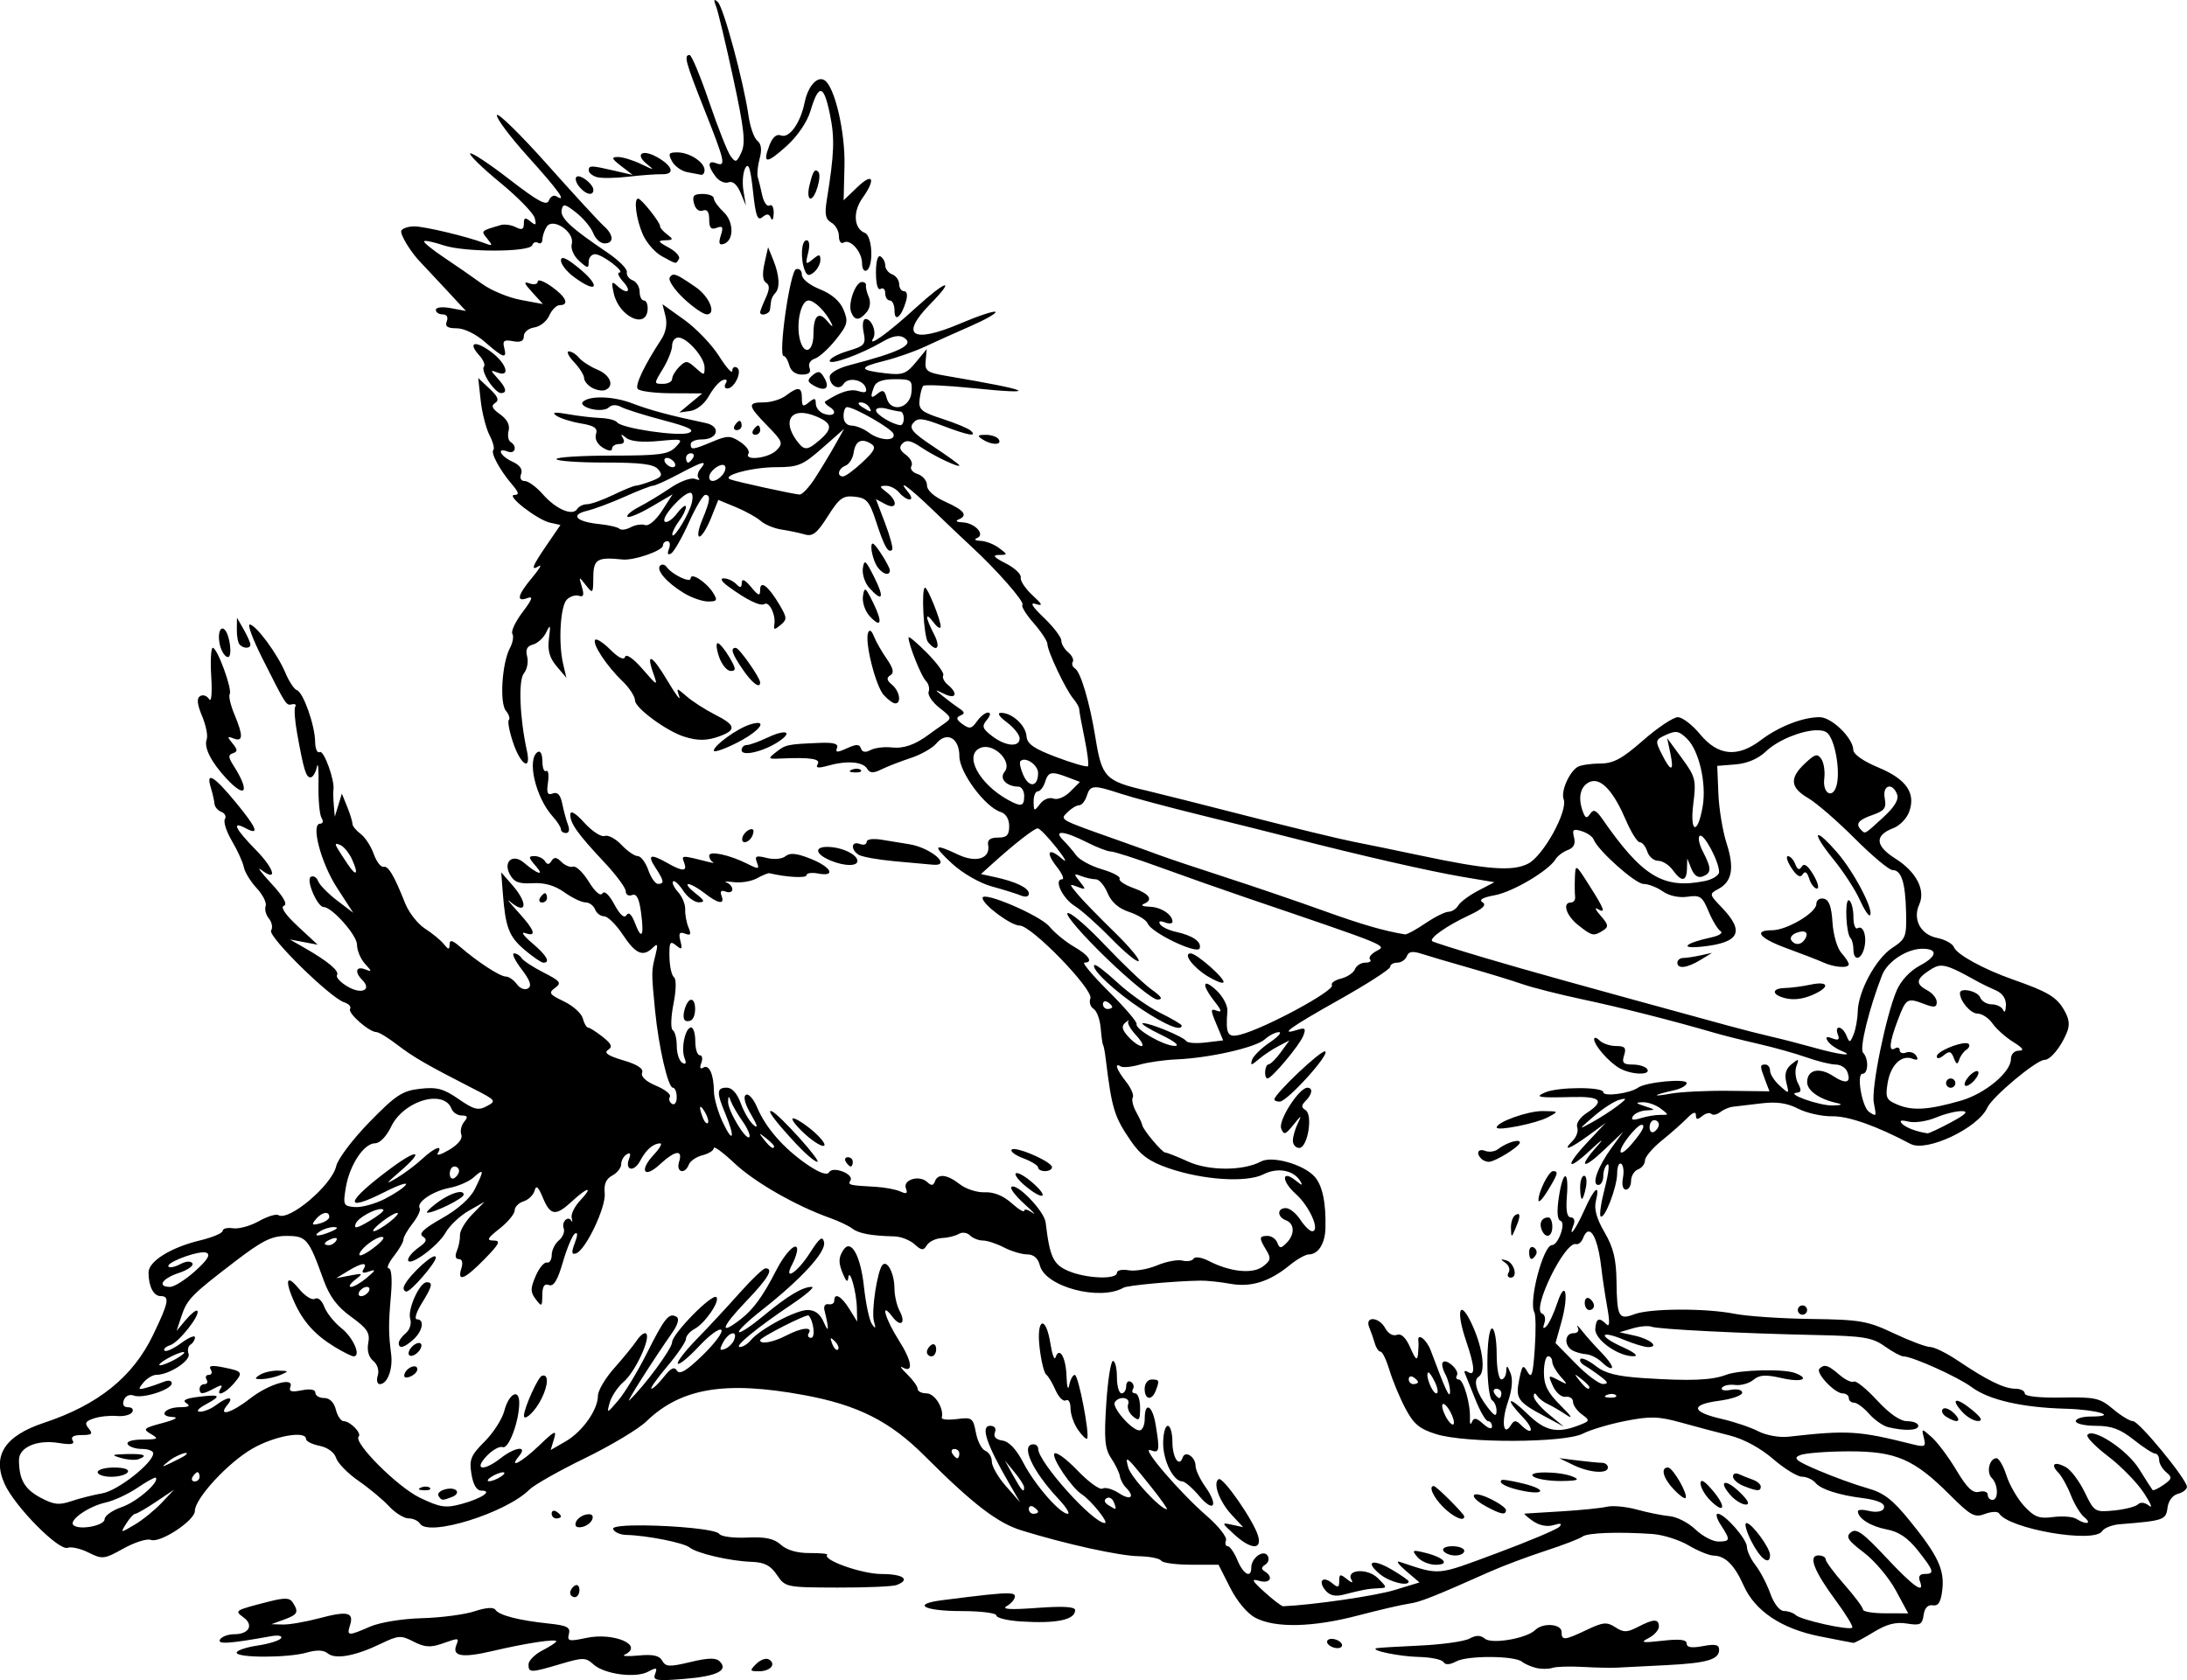<?xml version="1.0" encoding="UTF-8" standalone="no"?>
<!-- Created with Inkscape (http://www.inkscape.org/) -->

<svg
   width="124.906mm"
   height="95.988mm"
   viewBox="0 0 124.906 95.988"
   version="1.1"
   id="svg7236"
   xml:space="preserve"
   inkscape:version="1.2 (dc2aedaf03, 2022-05-15)"
   sodipodi:docname="Cat riding a dog.svg"
   xmlns:inkscape="http://www.inkscape.org/namespaces/inkscape"
   xmlns:sodipodi="http://sodipodi.sourceforge.net/DTD/sodipodi-0.dtd"
   xmlns="http://www.w3.org/2000/svg"
   xmlns:svg="http://www.w3.org/2000/svg"
   xmlns:rdf="http://www.w3.org/1999/02/22-rdf-syntax-ns#"
   xmlns:cc="http://creativecommons.org/ns#"
   xmlns:dc="http://purl.org/dc/elements/1.1/"><title
     id="title7384">Cat riding a dog</title><sodipodi:namedview
     id="namedview7238"
     pagecolor="#ffffff"
     bordercolor="#666666"
     borderopacity="1.0"
     inkscape:showpageshadow="2"
     inkscape:pageopacity="0.0"
     inkscape:pagecheckerboard="0"
     inkscape:deskcolor="#d1d1d1"
     inkscape:document-units="mm"
     showgrid="false"
     inkscape:zoom="1.3196034"
     inkscape:cx="280.76618"
     inkscape:cy="200.81791"
     inkscape:window-width="1920"
     inkscape:window-height="991"
     inkscape:window-x="-9"
     inkscape:window-y="-9"
     inkscape:window-maximized="1"
     inkscape:current-layer="layer1" /><defs
     id="defs7233" /><g
     inkscape:label="Lager 1"
     inkscape:groupmode="layer"
     id="layer1"
     transform="translate(104.724,-92.806)"><path
       id="path7266"
       style="fill:#000000;stroke-width:0.265"
       d="m -63.911,92.81 c -0.031,0.023 -0.002,0.14 0.085,0.361 0.114,0.291 0.554,2.136 0.978,4.099 0.625,2.892 0.715,3.695 0.471,4.231 -0.27,0.592 -0.334,0.615 -0.619,0.226 -0.175,-0.239 -0.727,-1.636 -1.228,-3.106 -0.501,-1.47 -1.002,-2.672 -1.114,-2.672 -0.345,0 -0.242,0.378 0.854,3.143 1.172,2.957 1.238,3.259 0.661,3.038 -0.488,-0.187 -0.499,0.145 -0.025,0.769 0.195,0.257 0.525,0.402 0.732,0.323 0.239,-0.092 0.49,0.125 0.685,0.591 l 0.308,0.735 -0.141,-0.85 c -0.077,-0.467 -0.029,-1.05 0.108,-1.294 0.184,-0.329 0.297,0.017 0.438,1.327 0.152,1.422 0.258,1.713 0.538,1.481 0.256,-0.213 0.385,-0.199 0.486,0.053 0.075,0.188 0.147,0.067 0.158,-0.269 0.011,-0.336 -0.095,-0.539 -0.236,-0.452 -0.141,0.087 -0.329,-0.174 -0.419,-0.58 -0.089,-0.406 -0.204,-0.877 -0.256,-1.047 -0.051,-0.17 -0.002,-0.646 0.11,-1.058 0.136,-0.503 0.092,-0.837 -0.134,-1.014 -0.185,-0.146 -0.411,-0.788 -0.503,-1.429 -0.277,-1.935 -1.426,-6.194 -1.753,-6.493 -0.057,-0.052 -0.101,-0.087 -0.133,-0.104 -0.024,-0.013 -0.041,-0.015 -0.051,-0.008 z m 6.116,4.519 c -0.379,-0.04 -0.813,0.525 -0.973,1.324 -0.236,1.178 -0.874,2.073 -1.348,1.891 -0.26,-0.1 -0.486,0.095 -0.668,0.574 -0.405,1.064 -0.167,1.07 0.994,0.021 0.617,-0.557 1.166,-1.366 1.354,-1.994 0.469,-1.566 0.756,-1.525 1.105,0.157 0.29,1.398 0.26,2.248 -0.175,4.953 -0.128,0.795 -0.068,1.084 0.265,1.27 0.237,0.132 0.43,0.48 0.43,0.773 0,0.292 0.12,0.458 0.267,0.367 0.381,-0.236 1.056,0.524 1.056,1.189 0,0.31 0.119,0.49 0.265,0.4 0.407,-0.252 0.322,-1.979 -0.106,-2.143 -0.627,-0.241 -0.698,-1.2 -0.145,-1.977 0.785,-1.103 0.616,-1.499 -0.276,-0.644 l -0.792,0.759 0.049,-1.966 c 0.048,-1.935 -0.559,-4.535 -1.143,-4.896 -0.051,-0.031 -0.104,-0.05 -0.158,-0.055 z m -18.549,2.052 c -0.054,0.163 0.746,1.233 1.779,2.378 1.741,1.928 2.265,2.662 1.612,2.259 -0.147,-0.091 -0.337,0.02 -0.424,0.245 -0.123,0.322 -0.609,0.06 -2.254,-1.212 -1.153,-0.892 -2.16,-1.557 -2.238,-1.479 -0.078,0.078 0.689,0.825 1.704,1.66 1.015,0.835 1.906,1.748 1.979,2.028 0.109,0.416 0.064,0.452 -0.243,0.197 -0.299,-0.248 -0.376,-0.223 -0.376,0.126 0,0.332 -0.112,0.381 -0.463,0.201 -0.255,-0.131 -0.642,-0.185 -0.86,-0.12 -1.16,0.344 -1.138,0.321 -0.757,0.79 0.319,0.393 0.3,0.42 -0.169,0.242 -1,-0.379 -3.419,-0.957 -4.009,-0.957 -0.325,0 -0.655,0.105 -0.735,0.234 -0.118,0.191 0.564,1.3 1.163,1.89 0.078,0.077 0.677,0.717 1.332,1.424 l 1.191,1.284 -0.86,-0.16 c -0.492,-0.092 -0.86,-0.05 -0.86,0.098 0,0.142 0.175,0.258 0.389,0.258 0.237,0 0.329,0.155 0.236,0.397 -0.112,0.293 0.037,0.397 0.569,0.397 0.424,0 1.093,0.327 1.625,0.794 v 5.2e-4 c 1.047,0.92 1.261,0.98 1.085,0.308 -0.102,-0.391 -0.005,-0.462 0.498,-0.366 0.439,0.084 0.625,-0.002 0.625,-0.29 0,-0.225 0.268,-0.447 0.595,-0.494 0.327,-0.046 0.713,-0.353 0.857,-0.68 0.144,-0.327 0.412,-0.595 0.595,-0.595 0.572,0 0.368,-0.469 -0.46,-1.058 -0.437,-0.311 -0.794,-0.442 -0.794,-0.291 0,0.151 -0.208,0.2 -0.463,0.108 -0.362,-0.13 -0.329,-0.019 0.149,0.506 l 0.612,0.673 -1.273,-0.238 c -0.7,-0.131 -1.69,-0.542 -2.2,-0.913 -0.51,-0.371 -1.488,-1.049 -2.173,-1.506 -0.685,-0.457 -1.199,-0.877 -1.142,-0.934 0.057,-0.057 0.558,0.049 1.114,0.236 1.205,0.405 4.926,0.399 5.062,-0.008 0.052,-0.155 0.203,-0.215 0.336,-0.133 0.133,0.082 0.244,-0.006 0.246,-0.197 0.002,-0.19 0.111,-0.515 0.242,-0.722 0.35,-0.553 1.611,0.302 1.435,0.973 -0.073,0.278 0.105,0.691 0.42,0.976 0.485,0.439 0.545,0.445 0.545,0.055 0,-0.241 0.165,-0.438 0.367,-0.438 0.404,0 1.763,1.035 1.378,1.05 -0.132,0.005 -0.024,0.247 0.239,0.538 0.518,0.573 0.198,0.741 -0.378,0.198 -0.29,-0.272 -0.32,-0.191 -0.171,0.463 0.299,1.314 1.846,2.055 1.931,0.926 0.022,-0.291 -0.072,-0.529 -0.208,-0.529 -0.136,0 -0.248,-0.225 -0.248,-0.501 0,-0.275 -0.18,-0.57 -0.399,-0.654 -0.22,-0.084 -0.368,-0.296 -0.331,-0.471 0.038,-0.175 -0.474,-0.684 -1.138,-1.132 -2.056,-1.386 -2.676,-1.966 -2.585,-2.415 0.076,-0.376 0.186,-0.355 0.835,0.156 0.411,0.324 0.847,0.851 0.969,1.172 0.122,0.32 0.411,0.582 0.642,0.582 0.555,0 0.534,-0.486 -0.043,-0.998 -0.255,-0.226 -1.71,-1.809 -3.234,-3.519 -1.524,-1.709 -2.816,-2.974 -2.871,-2.811 z m 10.329,2.132 c -0.516,-0.007 -0.565,0.066 -0.331,0.502 0.15,0.281 0.541,0.562 0.869,0.625 0.328,0.063 0.685,0.131 0.794,0.151 0.109,0.02 0.198,-0.1 0.198,-0.266 0,-0.447 -0.84,-1.003 -1.531,-1.013 z m -1.924,0.034 c -0.272,0.026 -0.277,0.281 0.167,0.635 0.455,0.363 0.418,0.362 -0.337,-0.003 -0.466,-0.225 -1.061,-0.407 -1.323,-0.404 -0.396,0.005 -0.365,0.092 0.185,0.516 l 0.661,0.51 -1.058,-0.245 c -1.341,-0.31 -1.455,-0.311 -1.455,-0.012 0,0.135 0.208,0.305 0.463,0.379 v 5.1e-4 c 0.255,0.073 1.058,0.064 1.786,-0.022 0.728,-0.086 1.597,-0.15 1.931,-0.142 0.767,0.018 0.626,-0.469 -0.284,-0.982 -0.315,-0.178 -0.574,-0.245 -0.737,-0.229 z m 9.813,0.995 c -0.125,7.1e-4 -0.222,0.252 -0.373,0.881 -0.096,0.4 -0.066,0.728 0.066,0.728 0.279,0 0.66,-1.314 0.443,-1.531 -0.051,-0.051 -0.095,-0.078 -0.137,-0.078 z m -13.582,0.336 c -0.04,0.002 -0.073,0.014 -0.097,0.038 -0.09,0.09 -0.013,0.345 0.171,0.567 0.368,0.443 0.799,0.535 0.799,0.171 0,-0.296 -0.596,-0.786 -0.873,-0.776 z m 7.116,1.008 c -0.512,0 -0.609,0.106 -0.495,0.544 0.084,0.323 0.29,0.488 0.505,0.405 0.245,-0.094 0.362,0.069 0.362,0.506 0,0.485 0.106,0.604 0.427,0.481 0.345,-0.132 0.391,-0.048 0.237,0.436 -0.141,0.443 -0.097,0.57 0.168,0.483 0.594,-0.196 0.584,-1.273 -0.017,-1.833 -0.303,-0.282 -0.551,-0.628 -0.551,-0.768 0,-0.14 -0.286,-0.254 -0.637,-0.254 z m -3.685,0.265 c -0.265,0 -0.112,1.182 0.266,2.048 0.206,0.472 0.696,1.033 1.09,1.246 0.875,0.475 0.786,0.46 0.973,0.158 0.086,-0.139 -0.175,-0.431 -0.58,-0.651 -0.621,-0.337 -0.653,-0.402 -0.206,-0.418 0.472,-0.017 0.483,-0.054 0.106,-0.341 -0.233,-0.177 -0.411,-0.385 -0.397,-0.461 0.035,-0.186 -1.07,-1.581 -1.252,-1.581 z m 9.618,2.381 c -0.298,0 -0.362,1.038 -0.106,1.705 0.126,0.329 0.246,0.357 0.529,0.121 0.201,-0.167 0.366,-0.482 0.366,-0.7 0,-0.339 -0.064,-0.345 -0.441,-0.034 -0.397,0.327 -0.423,0.292 -0.259,-0.364 0.109,-0.436 0.073,-0.728 -0.088,-0.728 z m -2.197,0.397 -0.206,0.923 c -0.135,0.604 -0.104,0.987 0.089,1.106 0.216,0.133 0.21,0.369 -0.021,0.875 -0.174,0.381 -0.316,0.747 -0.316,0.813 0,0.246 0.53,0.109 0.562,-0.145 0.018,-0.146 0.048,-0.374 0.066,-0.507 0.018,-0.133 0.122,-0.332 0.232,-0.441 0.285,-0.285 0.245,-1.02 -0.104,-1.879 z m 6.368,0.514 c -0.127,0.013 -0.207,0.365 -0.207,0.942 0,0.659 0.105,1.025 0.265,0.926 0.146,-0.09 0.265,0.022 0.265,0.249 0,0.227 0.119,0.412 0.265,0.412 0.146,0 0.265,0.262 0.265,0.582 0,0.678 0.38,0.377 0.65,-0.516 0.108,-0.358 0.067,-0.595 -0.102,-0.595 -0.155,0 -0.283,-0.182 -0.283,-0.405 0,-0.223 -0.179,-0.474 -0.397,-0.558 -0.218,-0.084 -0.397,-0.311 -0.397,-0.505 0,-0.194 -0.119,-0.426 -0.265,-0.516 -0.02,-0.012 -0.039,-0.017 -0.057,-0.015 z m -18.032,0.11 c -0.049,-0.012 -0.086,-0.011 -0.113,0.005 -0.036,0.02 -0.053,0.065 -0.053,0.132 0,0.212 0.327,0.63 0.728,0.929 1.404,1.047 1.583,0.528 0.198,-0.576 -0.366,-0.292 -0.613,-0.453 -0.76,-0.489 z m 13.39,0.623 c -0.04,-0.008 -0.083,-0.006 -0.129,0.009 -0.348,0.115 -1.037,4.962 -0.705,4.962 0.099,0 0.243,0.238 0.319,0.529 0.086,0.327 0.361,0.529 0.72,0.529 0.4,0 0.536,-0.12 0.435,-0.383 -0.085,-0.221 0.043,-0.444 0.302,-0.527 0.247,-0.079 0.789,-0.569 1.203,-1.089 0.675,-0.849 0.72,-1.023 0.439,-1.703 -0.205,-0.495 -0.673,-0.901 -1.348,-1.171 -0.596,-0.238 -1.034,-0.592 -1.034,-0.835 0,-0.174 -0.083,-0.296 -0.202,-0.321 z m -7.092,0.321 c -0.117,-0.01 -0.183,0.05 -0.252,0.161 -0.096,0.155 0.262,0.693 0.794,1.195 0.533,0.502 1.128,0.913 1.322,0.913 0.564,0 0.159,-1.009 -0.622,-1.549 -0.714,-0.494 -1.048,-0.704 -1.243,-0.72 z m 10.728,0.417 c -0.368,0 -0.809,1.223 -0.62,1.718 0.194,0.505 0.472,0.506 0.888,0.006 0.192,-0.231 0.242,-0.586 0.122,-0.86 -0.112,-0.257 -0.185,-0.556 -0.162,-0.665 0.023,-0.109 -0.08,-0.198 -0.229,-0.198 z m 4.703,0.196 c -0.179,0.048 -0.768,0.492 -1.653,1.301 -1.555,1.423 -2.755,2.282 -2.412,1.728 0.214,-0.347 -0.08,-1.109 -0.427,-1.109 -0.155,0 -0.205,0.321 -0.118,0.757 0.139,0.695 0.067,0.781 -0.893,1.069 -0.574,0.172 -1.044,0.426 -1.044,0.565 0,0.277 1.794,-0.375 3.045,-1.107 0.534,-0.312 0.926,-0.386 1.189,-0.224 0.648,0.4 -0.167,0.814 -3.109,1.58 -0.649,0.169 -1.124,0.449 -1.124,0.664 0,0.518 0.546,0.802 0.789,0.41 0.252,-0.408 1.112,-0.26 1.271,0.218 0.085,0.257 -0.035,0.31 -0.425,0.186 -0.45,-0.143 -1.036,0.041 -1.892,0.594 -0.069,0.044 0.048,0.187 0.257,0.316 0.49,0.303 0.212,0.594 -0.359,0.375 -0.239,-0.092 -0.435,-0.347 -0.435,-0.568 0,-0.326 -0.074,-0.34 -0.397,-0.072 -0.332,0.275 -0.397,0.237 -0.397,-0.232 0,-0.656 -0.204,-0.691 -0.911,-0.156 -0.282,0.214 -0.848,0.388 -1.257,0.388 -0.964,0 -0.938,0.176 0.201,1.342 0.875,0.896 0.912,0.998 0.511,1.4 -0.456,0.456 -1.863,0.616 -1.594,0.181 0.086,-0.139 -0.127,-0.438 -0.473,-0.665 -0.564,-0.37 -0.727,-0.371 -1.587,-0.012 -1.131,0.473 -1.24,0.485 -1.24,0.136 0,-0.146 0.285,-0.265 0.633,-0.265 0.937,0 1.111,-0.751 0.218,-0.938 -1.964,-0.41 -3.196,-0.739 -4.158,-1.111 -1.106,-0.428 -2.479,-0.472 -2.859,-0.092 -0.122,0.122 0.101,0.303 0.497,0.403 0.396,0.099 0.839,0.06 0.986,-0.086 0.165,-0.165 0.437,-0.176 0.714,-0.028 0.246,0.131 1.328,0.472 2.407,0.756 1.479,0.39 1.836,0.567 1.452,0.72 -0.564,0.225 -3.845,-0.257 -4.095,-0.602 -0.087,-0.12 -0.515,-0.231 -0.952,-0.247 -0.437,-0.016 -1.27,-0.114 -1.852,-0.218 -0.76,-0.135 -0.948,-0.111 -0.667,0.085 0.215,0.15 0.845,0.35 1.399,0.443 0.783,0.132 0.977,0.269 0.868,0.612 -0.084,0.266 0.069,0.573 0.387,0.771 0.313,0.196 0.528,0.221 0.528,0.062 0,-0.147 0.186,-0.267 0.412,-0.267 0.26,0 0.339,-0.123 0.214,-0.331 -0.155,-0.258 -0.114,-0.262 0.189,-0.017 0.246,0.198 0.919,0.263 1.837,0.176 1.401,-0.133 1.433,-0.122 0.977,0.348 -0.406,0.417 -0.916,0.485 -3.638,0.485 -1.741,0 -3.165,0.089 -3.166,0.198 -3.1e-4,0.109 1.235,0.198 2.745,0.198 2.104,0 2.822,0.092 3.072,0.393 0.27,0.326 0.205,0.438 -0.382,0.661 -0.389,0.148 -0.797,0.269 -0.905,0.269 -0.109,0 -0.69,0.238 -1.292,0.529 -0.602,0.291 -1.273,0.529 -1.489,0.529 -0.217,0 -0.471,0.124 -0.564,0.275 -0.259,0.418 -1.215,0.009 -1.959,-0.84 -0.366,-0.417 -0.831,-0.759 -1.032,-0.759 -0.22,0 -0.304,-0.161 -0.211,-0.405 0.101,-0.264 -0.072,-0.509 -0.501,-0.704 -0.698,-0.318 -0.93,-0.832 -0.259,-0.575 0.425,0.163 0.558,-0.303 0.157,-0.55 -0.132,-0.082 -0.181,-0.372 -0.11,-0.646 0.084,-0.321 -0.089,-0.652 -0.488,-0.933 -0.455,-0.32 -0.53,-0.491 -0.285,-0.644 0.248,-0.155 0.167,-0.365 -0.315,-0.818 l -0.649,-0.61 0.141,1.282 c 0.078,0.705 0.305,1.597 0.504,1.982 0.199,0.385 0.299,0.764 0.222,0.841 -0.168,0.168 0.365,1.156 1.067,1.977 0.388,0.454 0.42,0.596 0.132,0.598 -0.518,0.004 1.305,1.42 2.039,1.584 l 0.592,0.132 -0.776,1.134 c -0.848,1.239 -0.95,1.518 -0.445,1.209 0.182,-0.111 0.003,0.188 -0.397,0.666 -0.836,0.997 -0.931,1.418 -0.265,1.165 0.344,-0.13 0.271,0.077 -0.28,0.804 -0.408,0.538 -0.67,1.095 -0.583,1.237 0.088,0.142 0.025,0.509 -0.14,0.817 -0.452,0.844 -0.599,3.138 -0.23,3.582 0.174,0.209 0.249,0.446 0.168,0.527 -0.081,0.081 0.033,0.673 0.252,1.317 0.437,1.284 1.039,1.625 0.78,0.442 -0.413,-1.887 -0.497,-4.033 -0.173,-4.424 0.183,-0.221 0.268,-0.654 0.187,-0.962 -0.104,-0.397 -0.006,-0.596 0.335,-0.686 0.265,-0.069 0.605,-0.383 0.756,-0.698 0.232,-0.486 0.255,-0.433 0.154,0.353 -0.088,0.679 0.029,1.102 0.438,1.587 l 0.558,0.661 -0.186,-0.794 c -0.283,-1.209 -0.162,-3.302 0.213,-3.677 0.184,-0.184 0.495,-0.281 0.69,-0.215 0.263,0.088 0.307,-0.045 0.168,-0.508 -0.183,-0.612 -0.178,-0.615 0.228,-0.098 0.398,0.507 0.416,0.488 0.424,-0.463 0.009,-1.026 0.222,-1.154 1.67,-1.005 0.656,0.068 2.307,-0.506 2.307,-0.802 0,-0.134 0.115,-0.244 0.256,-0.244 0.141,0 0.18,0.198 0.087,0.44 -0.111,0.289 -0.066,0.377 0.13,0.256 0.164,-0.102 0.618,-0.895 1.007,-1.763 0.39,-0.868 0.811,-1.579 0.937,-1.579 0.325,0 0.285,0.329 -0.172,1.423 -0.22,0.527 -0.293,0.958 -0.161,0.958 0.132,0 0.428,-0.471 0.658,-1.047 l 0.42,-1.047 0.998,0.412 c 0.549,0.227 1.191,0.583 1.425,0.791 0.235,0.208 0.77,0.429 1.191,0.492 0.42,0.063 1.015,0.188 1.322,0.278 0.452,0.133 0.702,-0.064 1.318,-1.039 0.659,-1.042 0.866,-1.191 1.542,-1.117 0.682,0.075 0.836,0.257 1.227,1.456 0.458,1.405 0.684,1.799 0.905,1.577 0.069,-0.069 -0.111,-0.749 -0.4,-1.51 l -0.526,-1.384 0.532,0.285 c 0.686,0.367 0.741,-0.179 0.069,-0.688 -0.411,-0.312 -0.415,-0.353 -0.033,-0.36 0.237,-0.005 0.579,0.17 0.76,0.388 0.181,0.218 0.448,0.397 0.594,0.397 0.148,0 0.119,-0.175 -0.065,-0.397 -0.705,-0.849 0.02,-0.332 1.39,0.992 0.791,0.764 1.784,1.707 2.207,2.096 1.433,1.317 3.061,3.174 2.913,3.323 -0.081,0.081 0.207,0.551 0.64,1.045 0.433,0.493 0.788,1.034 0.788,1.201 0,0.401 1.047,2.611 1.477,3.117 0.185,0.218 0.337,0.488 0.338,0.599 4.8e-4,0.111 0.138,0.864 0.306,1.674 0.168,0.81 0.254,1.524 0.191,1.587 -0.063,0.063 -0.868,-0.168 -1.789,-0.515 -1.304,-0.49 -1.685,-0.756 -1.717,-1.199 -0.046,-0.621 -0.822,-1.336 -1.452,-1.336 -0.245,-1e-5 -0.119,0.207 0.331,0.543 0.4,0.299 0.728,0.712 0.728,0.918 0,0.525 -0.805,0.456 -1.575,-0.135 -0.553,-0.425 -0.598,-0.56 -0.299,-0.92 0.212,-0.256 0.239,-0.422 0.068,-0.422 -0.155,0 -0.44,0.227 -0.634,0.503 -0.299,0.427 -0.423,0.451 -0.823,0.159 -0.354,-0.259 -0.385,-0.38 -0.126,-0.488 0.271,-0.113 0.26,-0.2 -0.052,-0.406 -0.218,-0.144 -0.635,-0.455 -0.926,-0.691 -0.518,-0.42 -0.517,-0.423 0.066,-0.141 0.67,0.325 0.804,-0.021 0.202,-0.521 -0.217,-0.18 -0.335,-0.422 -0.263,-0.539 0.072,-0.117 -0.346,-0.694 -0.929,-1.283 -0.583,-0.589 -1.058,-0.986 -1.056,-0.883 0.009,0.425 0.722,2.21 0.99,2.478 0.159,0.159 0.23,0.438 0.16,0.621 -0.07,0.183 0.206,0.596 0.614,0.917 0.726,0.571 0.731,0.591 0.214,0.949 -0.29,0.201 -0.653,0.458 -0.806,0.573 -0.797,0.594 -1.447,0.822 -2.134,0.745 -0.419,-0.047 -0.961,0.02 -1.204,0.149 -0.294,0.156 -0.478,0.126 -0.55,-0.091 -0.085,-0.255 -0.259,-0.256 -0.803,-0.009 -0.553,0.252 -0.668,0.248 -0.565,-0.02 0.093,-0.243 -0.184,-0.323 -1.005,-0.289 -1.823,0.075 -1.933,0.098 -2.472,0.523 -0.491,0.387 -0.478,0.403 0.28,0.369 1.681,-0.076 2.282,0.017 2.093,0.324 -0.135,0.218 0.027,0.243 0.58,0.088 1.084,-0.304 1.991,-0.237 2.24,0.165 0.165,0.267 0.35,0.277 0.825,0.043 0.337,-0.166 1.089,-0.458 1.671,-0.649 0.582,-0.192 1.238,-0.564 1.458,-0.827 0.597,-0.717 1.32,-0.32 1.32,0.725 0,0.924 1.463,2.903 2.356,3.186 0.302,0.096 0.488,0.406 0.488,0.809 0,0.515 -0.135,0.654 -0.64,0.654 -0.445,0 -0.616,0.13 -0.562,0.428 0.14,0.771 -0.685,1.033 -1.717,0.543 -1.406,-0.667 -1.487,-0.538 -0.331,0.525 0.592,0.543 1.573,1.107 2.249,1.292 0.66,0.18 1.407,0.414 1.662,0.518 0.28,0.115 0.463,0.072 0.463,-0.108 0,-0.324 -0.745,-0.683 -1.964,-0.947 l -0.773,-0.167 0.641,-0.579 c 1.257,-1.137 2.405,-2.033 2.601,-2.033 0.11,0 0.6,0.506 1.088,1.124 0.488,0.618 0.626,0.897 0.307,0.619 -0.79,-0.688 -0.975,-0.397 -0.297,0.465 0.304,0.386 0.436,0.702 0.294,0.702 -0.489,0 0.027,1.092 0.719,1.522 0.381,0.237 1.323,1.077 2.094,1.867 0.771,0.79 1.472,1.366 1.558,1.28 0.086,-0.086 -0.55,-0.844 -1.414,-1.685 -0.864,-0.841 -1.797,-1.802 -2.073,-2.135 -0.494,-0.597 -0.493,-0.604 0.013,-0.413 0.472,0.177 0.482,0.152 0.117,-0.303 -0.362,-0.452 -0.354,-0.48 0.088,-0.314 0.267,0.1 0.639,0.182 0.828,0.182 0.189,0 0.489,0.352 0.667,0.782 0.217,0.525 0.626,0.882 1.241,1.085 0.504,0.166 0.979,0.464 1.055,0.661 0.203,0.528 2.841,1.788 2.965,1.416 0.124,-0.373 -0.395,-0.734 -1.359,-0.943 -0.403,-0.088 -0.81,-0.283 -0.903,-0.435 -0.105,-0.169 -0.001,-0.21 0.27,-0.106 0.242,0.093 0.44,0.077 0.44,-0.035 0,-0.41 -0.653,-0.839 -1.309,-0.859 -0.371,-0.011 -0.526,-0.081 -0.344,-0.155 0.577,-0.233 0.36,-0.574 -0.581,-0.914 -0.502,-0.181 -0.856,-0.421 -0.787,-0.533 0.069,-0.112 -0.383,-0.353 -1.006,-0.536 -0.623,-0.183 -1.284,-0.54 -1.469,-0.794 -0.185,-0.254 -0.521,-0.646 -0.747,-0.871 -0.597,-0.597 0.057,-0.539 1.348,0.119 0.571,0.291 1.189,0.529 1.373,0.529 0.184,0 1.438,0.403 2.788,0.895 1.349,0.492 3.585,1.28 4.967,1.751 8.193,2.788 8.019,2.716 7.423,3.035 -0.308,0.165 -0.477,0.383 -0.375,0.484 0.102,0.102 -0.017,0.184 -0.265,0.184 -0.247,0 -0.514,0.168 -0.593,0.373 -0.079,0.205 -0.437,0.447 -0.796,0.537 -0.359,0.09 -0.593,0.26 -0.521,0.377 0.188,0.303 -3.844,2.48 -5.245,2.831 -0.717,0.18 -0.831,-0.034 -0.725,-1.358 0.024,-0.301 -0.255,-0.828 -0.62,-1.171 -0.802,-0.753 -0.878,-0.346 -0.116,0.622 0.407,0.517 0.441,0.655 0.134,0.537 -0.371,-0.142 -0.373,-0.063 -0.026,0.767 l 0.387,0.926 -0.984,0.119 c -0.541,0.066 -1.044,0.032 -1.117,-0.075 -0.175,-0.257 -2.099,-1.052 -2.479,-1.026 -0.164,0.011 0.297,0.307 1.024,0.658 0.781,0.376 1.106,0.639 0.794,0.64 -0.618,0.003 -2.282,-0.952 -2.184,-1.254 0.037,-0.113 -0.679,-0.948 -1.591,-1.855 -0.912,-0.907 -1.537,-1.65 -1.389,-1.65 0.53,0 0.255,-0.423 -0.591,-0.908 -0.473,-0.272 -1.105,-0.789 -1.406,-1.151 -0.532,-0.641 -3.82,-2.048 -3.82,-1.635 0,0.375 1.617,1.578 2.121,1.578 0.678,0 4.229,3.662 4.037,4.163 -0.082,0.214 5.92e-4,0.481 0.183,0.594 0.183,0.113 0.365,0.607 0.406,1.098 0.041,0.491 0.102,0.922 0.136,0.959 0.034,0.036 0.102,0.394 0.151,0.794 0.352,2.875 0.485,3.308 1.438,4.699 0.556,0.813 1.059,1.176 2.147,1.552 1.962,0.679 4.468,0.841 5.427,0.35 0.803,-0.41 1.723,-0.239 2.102,0.391 0.16,0.266 0.102,0.261 -0.244,-0.019 -0.835,-0.677 -0.849,0.005 -0.016,0.749 0.796,0.711 1.418,2.133 0.933,2.133 -0.132,0 -0.434,-0.298 -0.673,-0.661 -0.238,-0.364 -0.609,-0.661 -0.824,-0.661 -0.51,0 -0.506,0.502 0.006,0.698 0.499,0.191 0.511,0.813 0.026,1.299 -0.319,0.319 -0.392,0.316 -0.521,-0.019 -0.082,-0.215 -0.332,-0.39 -0.555,-0.39 -0.491,0 -0.502,0.114 -0.074,0.813 0.282,0.462 0.253,0.6 -0.198,0.937 -0.591,0.441 -1.873,0.309 -3.085,-0.317 -0.4,-0.207 -0.787,-0.267 -0.869,-0.134 -0.081,0.131 -0.368,0.181 -0.637,0.111 -0.269,-0.07 -0.92,0.052 -1.448,0.273 -0.528,0.221 -1.26,0.347 -1.628,0.28 -0.367,-0.067 -0.668,-6e-5 -0.668,0.148 0,0.392 -1.724,0.33 -2.752,-0.099 -0.881,-0.368 -1.081,-0.789 -1.317,-2.781 -0.078,-0.653 -1.677,-2.304 -1.959,-2.023 -0.086,0.086 0.253,0.524 0.753,0.974 0.5,0.45 0.701,0.671 0.446,0.491 -0.255,-0.179 -0.463,-0.23 -0.463,-0.112 0,0.118 -0.327,-0.079 -0.728,-0.438 -0.466,-0.418 -1.013,-0.639 -1.521,-0.615 -0.437,0.02 -1.078,-0.185 -1.425,-0.456 -0.732,-0.572 -1.258,-0.632 -1.43,-0.162 -0.091,0.247 -0.202,0.255 -0.441,0.03 -0.446,-0.419 -1.403,-0.131 -1.213,0.364 0.113,0.295 0.036,0.339 -0.316,0.178 -0.256,-0.117 -0.883,-0.236 -1.392,-0.265 -1.564,-0.087 -1.624,-0.102 -1.454,-0.377 0.091,-0.147 -0.111,-0.37 -0.448,-0.496 -0.389,-0.145 -0.678,-0.126 -0.791,0.052 -0.114,0.179 -0.576,0.005 -1.273,-0.477 -1.325,-0.919 -2.34,-2.085 -2.83,-3.254 -0.201,-0.479 -0.486,-0.796 -0.634,-0.704 -0.167,0.103 -0.056,0.527 0.292,1.118 0.368,0.623 0.42,0.835 0.152,0.612 -0.225,-0.187 -0.556,-0.745 -0.735,-1.24 -0.206,-0.57 -0.5,-0.9 -0.802,-0.9 -0.579,0 -0.593,0.265 -0.079,1.496 0.568,1.359 0.45,1.75 -0.147,0.488 -0.275,-0.582 -0.503,-1.376 -0.507,-1.764 -0.01,-0.98 -0.274,-1.573 -0.609,-1.366 -0.177,0.109 -0.219,0.01 -0.113,-0.266 0.093,-0.242 0.054,-0.44 -0.087,-0.44 -0.141,0 -0.256,-0.357 -0.256,-0.794 0,-0.437 -0.106,-0.794 -0.236,-0.794 -0.333,0 -0.592,1.19 -0.38,1.743 0.121,0.314 0.078,0.4 -0.133,0.27 -0.17,-0.105 -0.31,-0.535 -0.31,-0.954 0,-0.419 -0.103,-0.826 -0.228,-0.903 -0.126,-0.078 -0.108,-0.749 0.04,-1.497 0.158,-0.8 0.17,-1.427 0.029,-1.529 -0.131,-0.095 -0.248,-0.616 -0.258,-1.159 -0.017,-0.845 0.037,-0.94 0.377,-0.661 0.334,0.274 0.373,0.235 0.248,-0.251 -0.114,-0.444 -0.054,-0.54 0.265,-0.418 0.323,0.124 0.367,0.048 0.199,-0.35 -0.117,-0.28 -0.203,-0.744 -0.19,-1.03 0.013,-0.287 -0.169,-0.734 -0.404,-0.994 -0.235,-0.26 -0.365,-0.535 -0.288,-0.611 0.076,-0.076 0.336,0.162 0.578,0.531 0.241,0.368 0.644,0.667 0.896,0.664 0.365,-0.005 0.324,-0.11 -0.205,-0.523 -0.364,-0.285 -0.542,-0.517 -0.397,-0.517 0.146,0 0.562,0.233 0.926,0.517 0.788,0.616 1.171,0.674 0.968,0.146 -0.098,-0.256 -0.02,-0.334 0.236,-0.236 0.211,0.081 0.383,0.024 0.383,-0.126 0,-0.15 -0.149,-0.326 -0.331,-0.391 -0.182,-0.065 0.006,-0.074 0.419,-0.022 0.412,0.053 1.007,-0.048 1.323,-0.223 0.316,-0.175 0.633,-0.304 0.706,-0.287 0.961,0.23 2.117,0.293 2.117,0.116 0,-0.125 0.298,-0.169 0.661,-0.1 1.052,0.201 0.767,-0.365 -0.425,-0.842 -0.789,-0.316 -1.18,-0.356 -1.43,-0.149 -0.195,0.162 -0.659,0.206 -1.074,0.102 -0.61,-0.153 -0.703,-0.111 -0.562,0.256 0.152,0.395 0.097,0.403 -0.551,0.076 -1.013,-0.51 -2.176,-0.758 -2.176,-0.464 0,0.136 0.089,0.298 0.198,0.359 0.109,0.061 0.039,0.07 -0.157,0.021 -1.647,-0.417 -1.638,-0.418 -1.472,0.015 0.199,0.52 -0.078,0.528 -0.951,0.029 -0.97,-0.554 -1.173,-0.479 -0.692,0.255 0.5,0.764 0.528,0.935 0.149,0.935 -0.153,0 -0.403,-0.357 -0.555,-0.794 -0.152,-0.437 -0.423,-0.794 -0.602,-0.794 -0.179,0 -0.596,-0.289 -0.928,-0.642 -0.332,-0.353 -0.762,-0.581 -0.956,-0.507 -0.194,0.074 -0.714,-0.262 -1.155,-0.747 -0.519,-0.571 -0.805,-0.74 -0.81,-0.478 -0.01,0.506 0.417,1.104 1.953,2.741 0.668,0.711 1.214,1.452 1.214,1.645 0,0.194 0.162,0.29 0.36,0.214 0.257,-0.099 0.404,0.186 0.512,0.995 0.184,1.371 0.038,1.617 -0.351,0.594 -0.185,-0.487 -0.356,-0.644 -0.481,-0.442 -0.125,0.203 -0.37,-0.013 -0.692,-0.612 -0.3,-0.558 -0.571,-0.808 -0.681,-0.629 -0.111,0.18 -0.415,-0.08 -0.777,-0.666 -0.327,-0.529 -0.729,-0.917 -0.894,-0.862 -0.165,0.055 -0.466,-0.068 -0.671,-0.272 -0.278,-0.278 -0.42,-0.292 -0.564,-0.059 -0.139,0.225 -0.244,0.23 -0.374,0.02 -0.1,-0.161 -0.371,-0.293 -0.603,-0.293 -0.362,0 -0.35,0.083 0.082,0.575 0.519,0.592 0.095,0.466 -0.692,-0.205 -0.621,-0.529 -1.188,-0.059 -0.8,0.665 0.242,0.452 0.516,0.56 1.306,0.514 0.677,-0.04 1.263,0.128 1.812,0.519 0.447,0.318 0.989,0.578 1.206,0.578 0.217,0 0.462,0.179 0.546,0.397 0.084,0.218 0.319,0.397 0.522,0.397 0.204,0 0.685,0.476 1.07,1.058 0.731,1.105 1.152,1.283 1.717,0.728 0.271,-0.267 0.297,-0.177 0.134,0.463 -0.226,0.888 -0.226,0.97 -0.014,3.131 0.203,2.074 0.741,4.41 1.015,4.41 0.122,0 0.222,0.245 0.222,0.545 0,0.302 -0.12,0.471 -0.269,0.379 -0.148,-0.091 -0.202,-0.274 -0.121,-0.405 0.081,-0.131 -0.273,-0.414 -0.787,-0.628 -0.58,-0.242 -0.883,-0.524 -0.799,-0.743 0.091,-0.236 -0.267,-0.471 -1.084,-0.712 -0.859,-0.254 -1.115,-0.428 -0.866,-0.59 0.276,-0.179 0.208,-0.346 -0.307,-0.752 -0.364,-0.287 -0.737,-0.524 -0.829,-0.527 -0.092,-0.003 -0.229,-0.24 -0.304,-0.527 -0.075,-0.286 -0.56,-0.723 -1.079,-0.97 -0.833,-0.397 -0.892,-0.487 -0.504,-0.77 0.386,-0.282 0.307,-0.388 -0.654,-0.878 -0.601,-0.306 -1.167,-0.678 -1.258,-0.826 -0.091,-0.148 -0.284,-0.268 -0.428,-0.268 -0.144,0 0.047,0.406 0.426,0.902 0.495,0.649 0.599,0.957 0.37,1.099 -0.18,0.111 -0.457,0.007 -0.638,-0.241 -0.176,-0.241 -0.46,-0.437 -0.632,-0.437 -0.329,0 -1.602,-0.828 -2.606,-1.695 -0.454,-0.392 -0.598,-0.424 -0.604,-0.137 -0.007,0.314 -0.062,0.31 -0.331,-0.024 -0.177,-0.22 -0.659,-0.617 -1.072,-0.881 -0.412,-0.264 -0.924,-0.917 -1.136,-1.452 -0.644,-1.618 -0.955,-2.139 -1.242,-2.083 -0.151,0.029 -0.4,-0.304 -0.555,-0.741 -0.155,-0.437 -0.491,-0.949 -0.747,-1.139 -0.256,-0.19 -0.466,-0.45 -0.466,-0.578 0,-0.128 -0.136,-0.568 -0.302,-0.977 l -0.301,-0.745 -0.201,0.661 -0.202,0.661 -0.057,-0.661 c -0.032,-0.364 -0.041,-0.758 -0.021,-0.877 0.09,-0.522 -0.553,-2.299 -0.781,-2.158 -0.139,0.086 -0.258,-0.179 -0.264,-0.588 -0.015,-0.952 -0.678,-2.825 -1.044,-2.947 -0.154,-0.051 -0.45,-0.499 -0.657,-0.995 -0.451,-1.079 -1.69,-2.754 -2.037,-2.754 -0.136,0 0.186,0.863 0.717,1.918 1.377,2.737 1.365,2.719 1.705,2.639 0.17,-0.04 0.251,0.022 0.179,0.137 -0.071,0.115 -0.022,0.802 0.109,1.528 0.378,2.093 0.505,2.509 0.762,2.509 0.133,0 0.297,-0.268 0.365,-0.595 0.069,-0.327 0.111,0.119 0.093,0.992 -0.017,0.873 0.06,1.736 0.174,1.918 0.116,0.187 0.083,0.331 -0.078,0.331 -0.55,0 0.04,2.241 0.966,3.67 l 0.921,1.421 -0.927,-0.707 c -0.51,-0.389 -0.996,-0.887 -1.08,-1.106 -0.084,-0.22 -0.273,-0.326 -0.419,-0.236 -0.284,0.175 0.379,1.721 0.738,1.721 0.476,0 1.904,1.61 1.904,2.147 0,0.324 0.202,0.812 0.449,1.085 0.421,0.465 0.421,0.485 0,0.323 -0.507,-0.195 -0.598,0.159 -0.154,0.603 0.568,0.568 -0.013,0.855 -0.809,0.398 -0.422,-0.242 -0.704,-0.542 -0.627,-0.667 0.147,-0.237 -0.517,-0.792 -1.885,-1.574 l -0.81,-0.463 0.794,0.15 0.794,0.149 -1.131,-1.051 c -0.714,-0.663 -1.007,-1.097 -0.794,-1.175 0.221,-0.081 -0.028,-0.519 -0.721,-1.269 -0.582,-0.63 -0.847,-0.985 -0.589,-0.789 0.975,0.739 0.775,-0.041 -0.288,-1.124 -1.199,-1.222 -1.418,-1.69 -0.579,-1.241 0.806,0.432 0.639,-0.008 -0.556,-1.46 -1.254,-1.523 -1.731,-1.816 -1.45,-0.89 0.105,0.347 0.203,0.774 0.217,0.95 0.014,0.176 0.191,0.383 0.394,0.461 0.203,0.078 0.293,0.266 0.199,0.417 -0.094,0.151 0.09,0.715 0.407,1.253 0.317,0.538 0.622,1.209 0.676,1.491 0.054,0.282 0.385,0.821 0.734,1.196 0.349,0.376 0.579,0.835 0.511,1.022 -0.068,0.187 0.016,0.509 0.188,0.716 0.172,0.207 0.228,0.513 0.125,0.681 -0.204,0.33 3.383,3.854 4.181,4.107 0.257,0.082 0.405,0.249 0.329,0.373 -0.147,0.238 1.089,1.325 1.507,1.325 0.136,0 0.673,0.327 1.193,0.728 0.917,0.705 1.707,1.16 4.403,2.538 1.224,0.626 1.257,0.67 0.706,0.965 -0.49,0.262 -0.735,0.201 -1.613,-0.407 -0.856,-0.593 -1.236,-0.695 -2.199,-0.586 -1.016,0.115 -1.384,0.357 -2.895,1.906 -0.952,0.976 -1.804,2.105 -1.893,2.509 -0.238,1.082 -2.705,3.175 -3.306,2.803 -0.13,-0.081 -0.632,0.076 -1.116,0.347 -0.484,0.272 -1.146,0.454 -1.472,0.404 -0.326,-0.05 -0.593,0.016 -0.593,0.146 0,0.13 -0.576,0.375 -1.279,0.544 -1.681,0.403 -2.954,1.195 -2.954,1.837 0,0.792 0.285,1.348 0.69,1.348 0.535,0 0.463,0.366 -0.433,2.224 -1.158,2.401 -3.129,3.987 -6.238,5.018 -2.239,0.743 -2.966,1.882 -2.234,3.499 0.583,1.287 3.096,3.83 3.596,3.638 0.201,-0.077 0.739,0.046 1.196,0.274 0.788,0.393 0.891,0.381 1.992,-0.233 0.638,-0.356 1.343,-0.578 1.567,-0.492 0.523,0.201 2.51,-1.106 2.51,-1.651 0,-0.713 1.895,-2.767 3.293,-3.568 1.266,-0.726 3.057,-1.043 3.057,-0.541 0,0.127 0.348,0.301 0.773,0.386 0.458,0.092 0.842,0.374 0.944,0.694 0.094,0.297 0.669,0.884 1.278,1.306 0.609,0.421 1.395,1.076 1.748,1.456 0.353,0.379 0.852,0.689 1.109,0.689 0.257,0 0.55,0.133 0.651,0.297 0.479,0.776 4.913,-0.6 6.253,-1.94 0.27,-0.27 1.698,-1.078 3.174,-1.797 1.476,-0.719 3.049,-1.661 3.497,-2.094 1.982,-1.917 4.504,-2.34 9.016,-1.51 3.063,0.564 4.905,1.492 6.879,3.467 2.754,2.755 4.165,3.841 5.549,4.267 2.547,0.786 5.564,1.449 6.69,1.472 0.623,0.013 1.198,0.127 1.276,0.254 0.078,0.127 0.848,0.231 1.71,0.231 h 1.567 l 0.667,1.317 c 0.398,0.786 0.982,1.48 1.448,1.721 1.138,0.588 3.268,0.54 5.831,-0.132 1.237,-0.324 2.549,-0.629 2.915,-0.677 0.627,-0.082 1.436,-0.402 4.626,-1.825 0.728,-0.325 2.156,-0.862 3.175,-1.194 1.019,-0.332 1.975,-0.7 2.125,-0.817 0.278,-0.218 2.036,-0.283 3.993,-0.148 0.6,0.041 1.529,0.334 2.066,0.651 0.536,0.316 1.177,0.578 1.423,0.583 0.673,0.013 1.199,0.536 1.723,1.712 0.649,1.456 2.166,2.468 4.346,2.902 v -5.1e-4 c 0.983,0.196 1.846,0.363 1.919,0.372 0.073,0.009 0.594,-0.267 1.159,-0.614 0.746,-0.458 1.265,-0.592 1.896,-0.49 0.761,0.124 0.88,0.064 0.958,-0.485 0.058,-0.407 0.241,-0.602 0.522,-0.556 0.318,0.052 0.463,-0.18 0.544,-0.872 0.136,-1.162 -0.24,-1.966 -1.849,-3.949 -0.998,-1.23 -1.493,-1.61 -2.439,-1.873 -0.653,-0.182 -1.899,-0.634 -2.77,-1.005 -1.317,-0.562 -1.495,-0.71 -1.058,-0.883 0.289,-0.114 1.537,-0.211 2.773,-0.214 2.689,-0.007 3.729,0.44 5.772,2.484 1.197,1.197 1.417,1.316 2.01,1.091 0.366,-0.139 0.728,-0.153 0.804,-0.031 0.55,0.889 5.429,1.732 5.886,1.016 0.117,-0.183 0.57,-0.361 1.006,-0.396 2.507,-0.2 2.643,-0.246 2.727,-0.935 0.048,-0.395 0.291,-0.722 0.595,-0.802 0.283,-0.074 0.514,-0.254 0.514,-0.399 0,-0.425 -2.733,-3.753 -3.082,-3.753 -0.174,0 -0.687,-0.312 -1.14,-0.694 -0.749,-0.631 -1.015,-0.69 -2.931,-0.655 -1.286,0.023 -2.107,-0.068 -2.107,-0.233 0,-0.149 -0.244,-0.271 -0.542,-0.271 -0.631,0 -1.605,-0.476 -3.253,-1.587 -0.647,-0.437 -1.367,-0.794 -1.6,-0.794 -0.233,0 -1.169,-0.352 -2.078,-0.781 -1.512,-0.714 -1.92,-0.785 -4.738,-0.823 -1.696,-0.023 -3.661,-0.156 -4.366,-0.296 -1.656,-0.328 -4.83,-0.313 -5.725,0.027 -0.892,0.339 -0.988,0.162 -1.015,-1.882 -0.017,-1.274 -0.179,-1.936 -0.683,-2.798 -0.452,-0.773 -0.608,-1.336 -0.496,-1.786 0.263,-1.048 -0.093,-0.763 -0.666,0.533 -0.484,1.093 -0.951,1.714 -0.598,0.794 0.084,-0.218 0.009,-0.397 -0.167,-0.397 -0.217,0 -0.289,-0.384 -0.225,-1.191 0.125,-1.573 -0.223,-1.533 -0.46,0.053 -0.123,0.82 -0.088,1.277 0.102,1.34 0.319,0.106 -0.135,1.384 -0.491,1.384 -0.501,0 -1.35,3.231 -1.008,3.836 0.082,0.145 0.093,1.086 0.023,2.09 -0.102,1.476 -0.181,1.729 -0.411,1.323 -0.254,-0.449 -0.305,-0.404 -0.475,0.421 -0.225,1.089 -0.097,1.28 1.407,2.088 l 1.14,0.613 -0.86,-0.707 c -0.473,-0.389 -0.858,-0.847 -0.856,-1.019 0.003,-0.214 0.065,-0.223 0.198,-0.028 0.107,0.156 0.373,0.363 0.592,0.459 0.218,0.097 0.695,0.374 1.058,0.617 0.421,0.281 0.31,0.092 -0.304,-0.517 -0.748,-0.742 -0.966,-1.169 -0.966,-1.892 0,-0.514 0.107,-0.934 0.238,-0.934 0.131,0 0.238,0.139 0.238,0.31 0,0.17 0.208,0.545 0.463,0.833 0.449,0.507 0.445,0.513 -0.131,0.211 -0.568,-0.298 -0.58,-0.282 -0.287,0.36 0.169,0.37 0.492,0.641 0.72,0.604 0.228,-0.037 0.417,0.091 0.42,0.284 0.003,0.194 0.232,0.517 0.508,0.719 0.48,0.351 0.471,0.379 -0.215,0.64 -1.22,0.464 -1.887,0.31 -2.892,-0.666 -1.111,-1.079 -1.323,-0.917 -0.256,0.197 0.678,0.707 0.546,1.099 -0.14,0.413 -0.262,-0.262 -0.374,-0.256 -0.549,0.028 -0.436,0.706 -0.56,-0.195 -0.179,-1.301 0.246,-0.713 0.301,-1.308 0.154,-1.671 -0.183,-0.453 -0.231,-0.473 -0.244,-0.101 -0.009,0.255 -0.136,0.463 -0.281,0.463 -0.146,0 -0.265,-0.655 -0.265,-1.455 0,-0.8 -0.119,-1.455 -0.265,-1.455 -0.153,0 -0.265,0.833 -0.265,1.969 0,1.083 0.119,2.042 0.265,2.132 0.146,0.09 0.261,0.365 0.258,0.611 -0.005,0.348 -0.118,0.301 -0.515,-0.214 -0.62,-0.805 -0.835,-1.536 -0.513,-1.735 0.417,-0.257 0.26,-1.59 -0.343,-2.927 -0.716,-1.588 -0.986,-0.936 -0.365,0.884 0.494,1.45 0.533,2.029 0.119,1.774 -0.164,-0.102 -0.254,-0.078 -0.198,0.052 0.055,0.13 0.325,0.801 0.599,1.492 0.274,0.691 0.602,1.256 0.728,1.256 0.126,0 0.229,0.137 0.229,0.305 0,0.179 -0.208,0.117 -0.502,-0.148 -0.391,-0.353 -0.534,-0.377 -0.645,-0.107 -0.079,0.191 -0.13,0.109 -0.114,-0.182 0.045,-0.813 -0.364,-2.249 -0.641,-2.249 -0.136,0 -0.182,-0.106 -0.102,-0.235 0.168,-0.271 -0.582,-0.973 -0.803,-0.752 -0.081,0.081 -0.019,0.388 0.138,0.682 0.157,0.294 0.279,0.751 0.272,1.015 -0.012,0.432 -0.245,-0.067 -1.102,-2.364 -0.239,-0.641 -0.788,-1.053 -0.705,-0.529 0.017,0.109 0.007,0.437 -0.022,0.728 -0.041,0.41 -0.139,0.331 -0.439,-0.355 -0.255,-0.584 -0.516,-0.834 -0.768,-0.737 -0.219,0.084 -0.501,-0.076 -0.66,-0.373 -0.357,-0.667 -1.191,-0.718 -0.919,-0.056 0.105,0.255 0.25,0.671 0.323,0.926 0.073,0.255 0.22,0.463 0.325,0.463 0.106,0 0.334,0.476 0.509,1.059 0.175,0.583 0.581,1.56 0.902,2.172 0.476,0.907 0.805,1.181 1.775,1.483 1.679,0.522 7.336,0.501 8.366,-0.032 0.422,-0.218 1.518,-0.545 2.433,-0.725 1.415,-0.278 1.891,-0.265 3.171,0.091 0.829,0.23 2.088,0.565 2.798,0.743 0.791,0.199 1.746,0.718 2.463,1.338 0.644,0.558 1.388,1.014 1.653,1.014 0.264,0 0.617,0.164 0.783,0.365 0.293,0.353 1.326,0.685 2.647,0.852 0.982,0.124 1.398,0.341 1.217,0.634 -0.091,0.147 -0.456,0.195 -0.811,0.105 -0.355,-0.089 -0.645,-0.081 -0.645,0.018 0,0.404 0.731,0.865 1.645,1.037 0.689,0.129 1.206,0.478 1.78,1.203 0.925,1.168 0.974,1.342 0.383,1.342 -0.269,0 -0.369,0.146 -0.273,0.397 0.309,0.806 -0.342,0.352 -1.93,-1.346 -1.321,-1.412 -1.701,-1.683 -2.004,-1.431 -0.31,0.258 -0.184,0.456 0.739,1.157 0.613,0.465 1.433,1.437 1.823,2.159 l 0.709,1.314 H 2.97 c -0.715,0 -1.296,-0.095 -1.291,-0.21 0.005,-0.115 -0.473,-0.757 -1.062,-1.426 -0.589,-0.669 -1.071,-1.319 -1.071,-1.444 0,-0.125 -0.187,-0.227 -0.415,-0.227 -0.6,0 -0.256,0.89 1.005,2.596 0.574,0.778 0.992,1.466 0.927,1.531 -0.173,0.173 -2.93,-0.44 -3.224,-0.716 -0.138,-0.13 -0.442,-0.236 -0.674,-0.236 -0.249,0 -0.569,-0.407 -0.779,-0.992 -0.195,-0.546 -0.576,-1.276 -0.846,-1.623 -0.27,-0.347 -0.491,-0.817 -0.491,-1.044 0,-0.45 -1.272,-1.897 -1.668,-1.897 -0.135,0 -0.053,0.293 0.182,0.652 0.555,0.847 0.541,0.935 -0.153,0.935 -0.319,0 -0.905,-0.311 -1.302,-0.69 -0.396,-0.38 -1.058,-0.721 -1.47,-0.758 -0.412,-0.037 -1.25,-0.205 -1.863,-0.375 -0.613,-0.169 -1.387,-0.244 -1.72,-0.165 -0.333,0.079 -1.498,0.197 -2.59,0.263 -1.091,0.066 -2.041,0.124 -2.109,0.129 -0.069,0.005 0.141,0.196 0.466,0.423 0.367,0.257 0.816,0.346 1.183,0.235 0.409,-0.123 0.51,-0.093 0.328,0.098 -0.146,0.152 -1.752,0.83 -3.571,1.506 -3.504,1.302 -3.191,1.274 -5.556,0.492 -0.218,-0.072 -0.051,0.164 0.373,0.524 l 0.769,0.655 -1.431,0.436 c -1.097,0.334 -4.636,0.849 -6.356,0.925 -0.089,0.004 -0.566,-0.359 -1.058,-0.806 -0.745,-0.677 -0.796,-0.784 -0.3,-0.643 0.613,0.175 0.831,-0.219 0.302,-0.545 -0.208,-0.129 -0.199,-0.239 0.034,-0.383 0.18,-0.111 0.242,-0.34 0.137,-0.509 -0.237,-0.383 -0.936,0.122 -0.936,0.677 0,0.638 -0.453,0.393 -0.794,-0.429 -0.181,-0.437 -0.43,-0.794 -0.553,-0.794 -0.123,0 -0.167,-0.15 -0.097,-0.332 0.07,-0.183 -0.42,-0.808 -1.09,-1.389 -1.572,-1.365 -3.823,-3.995 -3.222,-3.765 0.513,0.197 0.543,0.051 0.294,-1.459 -0.184,-1.115 -0.624,-1.348 -0.624,-0.331 0,0.364 -0.135,0.661 -0.3,0.661 -0.435,0 -1.588,-1.315 -1.408,-1.606 0.238,-0.385 0.915,-0.288 0.762,0.109 -0.075,0.195 0.048,0.507 0.273,0.694 0.354,0.294 0.409,0.228 0.409,-0.487 0,-0.454 -0.126,-0.826 -0.28,-0.826 -0.154,0 -0.211,-0.111 -0.128,-0.246 0.084,-0.135 0.031,-0.321 -0.117,-0.412 -0.148,-0.091 -0.269,0.02 -0.269,0.246 0,0.227 -0.119,0.412 -0.265,0.412 -0.146,0 -0.265,-0.417 -0.265,-0.926 0,-0.509 -0.101,-0.926 -0.225,-0.926 -0.124,0 -0.297,1.101 -0.384,2.447 -0.131,2.024 -0.083,2.562 0.281,3.109 0.242,0.364 0.466,0.826 0.498,1.027 0.032,0.201 0.185,0.492 0.341,0.648 0.541,0.541 0.279,0.764 -0.386,0.329 -0.368,-0.241 -0.793,-0.361 -0.945,-0.267 -0.152,0.094 -0.798,-0.374 -1.437,-1.04 -0.638,-0.666 -1.231,-1.096 -1.318,-0.956 -0.155,0.251 0.984,1.941 1.562,2.318 0.542,0.353 1.579,1.645 1.321,1.645 -0.681,0 -3.806,-3.486 -3.806,-4.245 0,-0.139 -0.119,-0.253 -0.265,-0.253 -0.768,0 -0.078,1.515 1.415,3.109 0.443,0.473 0.687,0.86 0.541,0.86 -0.444,0 -1.88,-1.65 -2.534,-2.91 -0.401,-0.774 -0.82,-1.22 -1.196,-1.273 -0.377,-0.054 -0.527,-0.215 -0.431,-0.463 0.089,-0.232 -0.017,-0.38 -0.271,-0.38 -0.563,0 -0.219,1.04 1.093,3.307 l 0.613,1.058 -0.805,-0.916 c -0.443,-0.504 -0.806,-1.133 -0.806,-1.397 0,-0.265 -0.167,-0.545 -0.371,-0.624 -0.204,-0.078 -0.447,-0.545 -0.539,-1.037 -0.158,-0.843 -0.221,-0.888 -1.084,-0.777 -0.504,0.065 -0.893,0.029 -0.864,-0.08 0.137,-0.52 -0.403,-1.387 -0.865,-1.387 -0.281,0 -0.512,-0.114 -0.512,-0.254 0,-0.14 -0.268,-0.515 -0.595,-0.833 -0.327,-0.318 -0.455,-0.499 -0.283,-0.403 0.654,0.367 0.567,-0.332 -0.189,-1.523 -0.797,-1.257 -1.09,-2.307 -0.383,-1.372 0.483,0.639 0.798,0.382 0.413,-0.337 -0.157,-0.294 -0.288,-0.87 -0.29,-1.28 -0.004,-0.831 -0.4,-1.619 -0.675,-1.345 -0.297,0.297 -0.658,2.649 -0.496,3.231 0.118,0.424 0.093,0.459 -0.116,0.156 -0.147,-0.214 -0.35,-1.162 -0.451,-2.106 -0.195,-1.822 -0.749,-2.806 -1.189,-2.112 -0.284,0.449 -0.281,0.733 0.02,1.432 0.161,0.374 0.241,0.413 0.272,0.132 0.068,-0.596 0.466,0.808 0.488,1.72 l 0.019,0.794 -0.451,-0.728 c -0.455,-0.734 -0.858,-0.951 -0.858,-0.463 0,0.146 -0.149,0.235 -0.331,0.198 -0.182,-0.036 -0.286,0.112 -0.232,0.331 0.269,1.086 0.26,1.387 -0.022,0.728 -0.215,-0.503 -0.506,-0.728 -0.941,-0.728 -0.67,0 -2.715,1.09 -3.247,1.732 -0.176,0.212 -0.453,0.384 -0.618,0.382 -0.363,-0.004 0.976,-1.105 2.973,-2.444 0.814,-0.546 1.325,-0.992 1.137,-0.992 -0.532,0 -1.384,0.511 -2.766,1.659 -0.697,0.579 -1.325,0.996 -1.396,0.925 -0.071,-0.071 0.499,-0.622 1.267,-1.225 2.271,-1.785 3.71,-3.346 3.594,-3.903 -0.082,-0.397 -0.25,-0.269 -0.823,0.626 -0.723,1.129 -1.533,1.631 -0.988,0.612 0.151,-0.281 0.274,-0.653 0.274,-0.826 0,-0.496 -0.672,0.161 -1.178,1.151 -0.78,1.528 -1.325,2.275 -2.077,2.853 -1.236,0.948 -1.06,0.413 0.344,-1.052 1.264,-1.318 1.592,-1.879 1.099,-1.879 -0.124,0 -0.78,0.625 -1.459,1.389 -0.678,0.764 -1.785,1.957 -2.46,2.65 -0.675,0.694 -1.161,1.327 -1.081,1.407 0.08,0.08 0.624,-0.368 1.209,-0.996 0.585,-0.627 1.158,-1.047 1.272,-0.933 0.114,0.114 -0.362,0.761 -1.058,1.438 -0.914,0.888 -1.323,1.136 -1.473,0.893 -0.154,-0.249 -0.349,-0.158 -0.746,0.347 -0.296,0.376 -0.617,0.684 -0.714,0.684 -0.097,0 0.307,-0.573 0.898,-1.274 0.591,-0.701 1.074,-1.411 1.074,-1.578 0,-0.167 0.222,-0.423 0.492,-0.567 0.593,-0.317 1.466,-1.59 1.244,-1.813 -0.237,-0.237 -2.53,2.101 -2.53,2.58 0,0.353 -1.577,2.494 -2.441,3.313 -0.261,0.247 1.348,-2.289 2.467,-3.889 0.3,-0.429 0.395,-0.778 0.237,-0.875 -0.431,-0.267 -0.677,0.031 -1.689,2.046 -0.531,1.058 -1.27,2.281 -1.643,2.718 -0.656,0.768 -0.672,0.772 -0.493,0.132 0.102,-0.364 0.461,-0.9 0.799,-1.191 0.658,-0.568 1.555,-2.492 1.283,-2.753 -0.091,-0.087 -0.331,0.089 -0.534,0.391 -0.203,0.302 -0.786,1.016 -1.294,1.587 -0.508,0.571 -0.925,1.277 -0.926,1.568 -0.002,0.807 -0.886,2.059 -1.843,2.611 l -0.858,0.495 0.19,-0.627 c 0.165,-0.545 0.054,-0.496 -0.843,0.366 -1.012,0.972 -1.794,1.379 -1.143,0.595 0.499,-0.602 -0.238,-0.509 -1.058,0.132 -0.977,0.764 -1.559,0.683 -0.811,-0.113 0.332,-0.353 0.749,-0.587 0.927,-0.518 0.341,0.131 0.943,-1.483 0.943,-2.53 0,-0.853 -0.597,-0.528 -0.855,0.466 -0.12,0.462 -0.625,1.248 -1.123,1.746 -0.791,0.791 -0.886,1.026 -0.752,1.854 0.101,0.619 0.298,0.948 0.569,0.948 0.683,0 0.008,0.454 -1.134,0.763 -0.912,0.247 -1.217,0.201 -2.381,-0.357 -1.272,-0.61 -3.825,-3.164 -3.493,-3.496 0.187,-0.187 -0.49,-0.878 -0.861,-0.878 -0.153,0 -0.353,-0.298 -0.444,-0.661 -0.104,-0.414 -0.353,-0.661 -0.667,-0.661 -0.275,0 -0.501,-0.134 -0.501,-0.298 0,-0.189 -0.286,-0.241 -0.782,-0.142 -0.587,0.117 -0.748,0.069 -0.646,-0.197 0.228,-0.595 -1.239,-0.167 -2.314,0.675 -1.058,0.829 -1.862,1.053 -1.285,0.359 0.419,-0.505 0.026,-0.5 -0.646,0.008 -0.282,0.214 -0.699,0.384 -0.926,0.378 -0.237,-0.006 -0.093,-0.184 0.339,-0.418 0.934,-0.506 0.847,-0.589 -0.45,-0.428 -0.705,0.088 -0.909,0.198 -0.661,0.356 0.254,0.161 0.15,0.229 -0.352,0.232 -0.878,0.005 -1.275,0.523 -0.428,0.559 0.373,0.016 0.148,0.15 -0.58,0.345 -1.083,0.29 -1.143,0.347 -0.661,0.627 0.47,0.274 0.417,0.309 -0.479,0.316 -0.603,0.005 -0.942,0.115 -0.844,0.273 0.09,0.146 0.455,0.265 0.81,0.265 0.355,0 0.645,0.112 0.645,0.248 0,0.544 -2.024,2.136 -2.91,2.288 -0.509,0.088 -1.307,0.289 -1.773,0.448 -0.699,0.238 -1.009,0.201 -1.768,-0.208 -0.902,-0.486 -1.21,-1.028 -1.218,-2.138 -0.005,-0.735 1.028,-1.181 2.269,-0.98 0.709,0.115 0.932,0.075 0.796,-0.146 -0.125,-0.202 0.051,-0.306 0.52,-0.306 0.582,0 0.653,-0.067 0.398,-0.375 -0.25,-0.301 -0.191,-0.415 0.298,-0.577 0.335,-0.111 0.925,-0.173 1.311,-0.137 0.386,0.036 0.78,-0.062 0.875,-0.217 0.096,-0.155 -0.008,-0.282 -0.23,-0.282 -0.257,0 -0.347,-0.15 -0.246,-0.412 0.091,-0.237 0.33,-0.346 0.562,-0.257 0.512,0.196 2.174,-0.341 2.174,-0.702 0,-0.156 -0.198,-0.191 -0.463,-0.082 -0.255,0.105 -0.701,0.258 -0.992,0.339 -0.467,0.131 -0.487,0.097 -0.166,-0.295 0.2,-0.244 0.533,-0.443 0.741,-0.443 0.728,0 1.985,-0.82 1.84,-1.2 -0.078,-0.204 -0.028,-0.441 0.111,-0.527 0.139,-0.086 0.253,-0.272 0.253,-0.413 0,-0.141 -0.355,0.006 -0.79,0.328 -0.435,0.321 -0.861,0.514 -0.946,0.429 -0.086,-0.086 0.062,-0.227 0.328,-0.314 0.501,-0.165 1.748,-1.755 1.54,-1.963 -0.065,-0.065 -0.357,0.167 -0.65,0.515 l -0.532,0.633 0.276,-0.83 c 0.325,-0.978 0.568,-1.226 3.07,-3.141 1.553,-1.189 2.087,-1.453 2.932,-1.453 1.139,0 1.262,0.146 2.114,2.506 0.345,0.957 0.777,1.534 1.582,2.117 0.92,0.665 1.084,0.917 0.975,1.486 -0.083,0.433 0.021,0.813 0.283,1.03 0.242,0.201 0.35,0.548 0.258,0.836 -0.086,0.271 -0.033,0.492 0.117,0.492 0.436,0 0.758,-0.858 0.647,-1.72 -0.153,-1.187 -0.154,-1.704 -0.009,-3.373 0.079,-0.904 0.028,-1.521 -0.126,-1.521 -0.142,0 -0.012,-0.314 0.29,-0.697 0.302,-0.383 0.548,-0.811 0.548,-0.95 0,-0.139 0.236,-0.554 0.526,-0.922 0.289,-0.367 0.47,-0.757 0.403,-0.866 -0.206,-0.334 0.74,-0.98 1.7,-1.162 0.5,-0.095 1.125,-0.368 1.389,-0.607 0.59,-0.534 0.6,-0.41 0.058,0.677 -0.264,0.53 -0.965,1.152 -1.873,1.665 -1.034,0.583 -1.35,0.883 -1.099,1.039 0.273,0.17 0.218,0.314 -0.243,0.639 -0.327,0.231 -0.595,0.543 -0.595,0.695 0,0.465 1.694,-0.759 2.136,-1.544 0.229,-0.406 0.824,-0.971 1.323,-1.255 l 0.906,-0.516 -0.71,0.73 c -0.39,0.401 -0.702,0.929 -0.692,1.174 0.01,0.245 -0.071,0.653 -0.178,0.908 -0.122,0.289 -0.079,0.463 0.115,0.463 0.19,0 0.245,0.205 0.143,0.529 -0.258,0.812 0.187,0.634 1.323,-0.529 0.855,-0.875 0.944,-1.059 0.517,-1.061 -0.424,-0.002 -0.363,-0.124 0.343,-0.681 0.473,-0.373 0.86,-0.84 0.86,-1.038 0,-0.198 0.23,-0.433 0.512,-0.522 0.282,-0.089 0.564,-0.365 0.628,-0.613 0.085,-0.331 0.21,-0.223 0.472,0.409 0.428,1.033 0.731,1.069 1.671,0.198 0.902,-0.836 1.235,-0.866 0.46,-0.041 -0.321,0.341 -0.539,0.788 -0.486,0.992 0.053,0.204 0.046,0.282 -0.015,0.172 -0.185,-0.332 -0.583,0.058 -0.44,0.43 0.073,0.19 -0.052,0.499 -0.276,0.686 -0.225,0.187 -0.409,0.563 -0.409,0.836 0,0.273 -0.125,0.467 -0.278,0.43 -0.153,-0.036 -0.441,0.311 -0.64,0.773 -0.307,0.712 -0.306,0.912 0.005,1.323 0.342,0.451 0.367,0.435 0.375,-0.235 0.006,-0.508 0.118,-0.677 0.381,-0.576 0.267,0.102 0.493,-0.271 0.797,-1.318 0.234,-0.803 0.542,-1.533 0.685,-1.622 0.167,-0.104 0.165,0.088 -0.006,0.538 -0.203,0.534 -0.187,0.674 0.067,0.595 0.546,-0.171 1.728,-2.655 1.641,-3.448 -0.055,-0.504 0.078,-0.813 0.43,-1.001 0.281,-0.15 0.51,-0.44 0.51,-0.645 0,-0.205 0.139,-0.458 0.31,-0.563 0.207,-0.128 0.254,-0.048 0.144,0.241 -0.263,0.685 0.28,0.792 0.631,0.125 0.336,-0.637 0.74,-0.988 1.144,-0.995 0.135,-0.002 -0.027,0.285 -0.359,0.638 -0.86,0.915 -0.571,1.406 0.333,0.568 0.88,-0.815 1.335,-0.878 1.104,-0.152 -0.19,0.6 0.33,0.746 0.557,0.156 0.079,-0.205 0.432,-0.446 0.785,-0.534 0.353,-0.089 0.642,-0.272 0.642,-0.408 0,-0.136 0.531,0.254 1.18,0.867 1.137,1.074 3.503,2.432 5.435,3.118 0.509,0.181 1.093,0.458 1.297,0.615 0.364,0.281 1.085,0.414 2.407,0.446 0.364,0.009 0.877,0.21 1.14,0.446 0.409,0.367 0.513,0.375 0.712,0.054 0.128,-0.207 0.514,-0.39 0.857,-0.405 0.343,-0.015 0.777,-0.122 0.964,-0.238 0.188,-0.116 0.473,-0.078 0.635,0.084 0.162,0.162 0.495,0.295 0.741,0.295 0.245,0 0.787,0.178 1.204,0.395 0.417,0.217 1.013,0.396 1.324,0.397 0.375,0.001 0.62,0.214 0.725,0.631 0.306,1.219 3.424,2.047 4.78,1.271 0.234,-0.134 2.889,-0.378 4.38,-0.403 0.364,-0.006 1.134,0.074 1.712,0.179 1.185,0.215 2.246,-0.117 3.401,-1.064 0.411,-0.337 0.903,-0.613 1.092,-0.613 0.527,0 0.92,-0.613 0.945,-1.473 0.043,-1.463 -0.168,-2.472 -0.621,-2.972 -0.636,-0.703 -2.42,-1.205 -3.061,-0.862 -1.012,0.542 -2.973,0.543 -4.161,0.002 -0.622,-0.283 -1.21,-0.515 -1.306,-0.515 -0.184,0 -1.302,-1.342 -1.318,-1.581 -0.005,-0.076 -0.16,-0.409 -0.343,-0.739 -0.184,-0.33 -0.27,-0.703 -0.193,-0.829 0.077,-0.125 -0.095,-0.529 -0.384,-0.896 -0.547,-0.695 -0.69,-1.114 -0.299,-0.872 0.125,0.077 0.613,0.029 1.085,-0.106 0.472,-0.135 1.411,-0.269 2.088,-0.298 1.88,-0.078 4.535,-0.68 5.047,-1.143 0.252,-0.228 0.616,-0.414 0.808,-0.414 0.192,0 -0.046,0.268 -0.53,0.595 -0.483,0.327 -0.935,0.774 -1.004,0.992 -0.105,0.332 -0.043,0.327 0.377,-0.033 0.276,-0.236 0.784,-0.575 1.13,-0.754 l 0.627,-0.326 -0.495,0.68 c -0.273,0.374 -0.585,0.683 -0.694,0.688 -0.222,0.009 -0.279,0.803 -0.058,0.803 0.241,0 1.834,-1.902 2.04,-2.437 0.163,-0.421 0.106,-0.48 -0.331,-0.341 -1.109,0.352 -0.424,-0.142 2.384,-1.72 1.601,-0.9 2.91,-1.744 2.91,-1.876 0,-0.132 0.182,-0.24 0.405,-0.24 0.223,0 0.469,-0.166 0.546,-0.368 0.104,-0.272 0.326,-0.307 0.852,-0.136 0.391,0.127 1.604,0.485 2.695,0.795 1.091,0.31 2.461,0.73 3.043,0.932 0.582,0.202 2.13,0.595 3.44,0.873 2.173,0.461 5.168,1.22 7.541,1.913 0.509,0.149 1.64,0.433 2.514,0.632 0.873,0.199 2.108,0.546 2.745,0.771 0.637,0.225 1.385,0.409 1.662,0.409 0.277,0 0.575,0.184 0.661,0.408 0.245,0.639 -0.065,0.733 -0.81,0.245 -0.792,-0.519 -1.48,-0.356 -1.48,0.352 0,0.489 0.701,0.978 1.72,1.199 0.339,0.074 0.243,0.122 -0.265,0.134 -0.765,0.018 -2.734,-0.686 -2.041,-0.73 0.253,-0.016 0.27,-0.152 0.067,-0.531 -0.15,-0.281 -0.191,-0.727 -0.092,-0.992 0.162,-0.431 0.132,-0.442 -0.282,-0.105 -0.325,0.265 -0.413,0.578 -0.295,1.051 0.167,0.667 0.164,0.669 -0.38,0.177 -0.302,-0.273 -0.549,-0.657 -0.549,-0.853 0,-0.196 -0.119,-0.356 -0.265,-0.356 -0.326,0 -0.327,0.066 -0.018,0.88 l 0.247,0.65 -2.298,-0.028 c -1.264,-0.016 -2.774,0.058 -3.356,0.163 -1.138,0.206 -0.999,0.072 0.198,-0.192 0.4,-0.088 0.728,-0.275 0.728,-0.415 0,-0.278 -2.335,-0.056 -2.778,0.264 -0.461,0.332 -1.984,0.531 -1.984,0.259 0,-0.314 -2.572,-0.309 -3.307,0.007 -0.649,0.279 -0.422,0.319 1.521,0.268 1.656,-0.044 1.898,0.219 0.839,0.913 -0.392,0.257 -0.622,0.604 -0.541,0.816 0.078,0.203 -0.041,0.552 -0.263,0.774 -0.635,0.635 -0.162,0.474 0.908,-0.309 l 0.975,-0.713 -0.992,1.055 c -1.35,1.436 -1.258,1.784 0.13,0.491 0.649,-0.605 0.817,-0.705 0.397,-0.238 -1.119,1.245 -0.859,1.41 0.374,0.238 l 1.1,-1.046 -0.672,0.926 c -0.795,1.095 -1.158,2.117 -0.752,2.117 0.155,0 0.283,-0.231 0.283,-0.513 0,-0.282 0.108,-0.581 0.239,-0.662 0.132,-0.081 0.065,0.52 -0.148,1.336 -0.213,0.816 -0.322,1.549 -0.243,1.628 0.218,0.218 0.945,-1.673 0.945,-2.457 0,-0.377 0.103,-0.622 0.229,-0.544 0.126,0.078 0.171,0.442 0.101,0.809 -0.075,0.391 -0.005,0.668 0.168,0.668 0.162,0 0.296,-0.225 0.296,-0.501 0,-0.275 0.179,-0.569 0.397,-0.653 0.218,-0.084 0.397,-0.314 0.397,-0.512 0,-0.198 0.43,-0.707 0.955,-1.133 0.526,-0.425 1.181,-1.004 1.455,-1.286 0.327,-0.336 0.5,-0.393 0.5,-0.166 0,0.26 0.089,0.273 0.355,0.052 0.195,-0.162 0.43,-0.219 0.522,-0.127 0.092,0.092 0.319,0.048 0.505,-0.099 0.185,-0.146 0.516,-0.286 0.734,-0.31 0.218,-0.024 0.947,-0.11 1.62,-0.192 0.873,-0.106 1.474,-0.02 2.097,0.302 0.48,0.248 1.359,0.445 1.952,0.436 0.935,-0.014 2.527,0.548 4.471,1.579 0.916,0.486 3.852,-0.899 4.386,-2.071 0.284,-0.622 2.802,-2.729 3.262,-2.729 0.339,0 0.927,-0.711 1.273,-1.543 0.191,-0.457 0.147,-0.804 -0.167,-1.336 -0.428,-0.724 -0.93,-1.02 -2.912,-1.716 -1.656,-0.581 -3.2,-1.426 -3.358,-1.839 -0.078,-0.204 -0.513,-0.444 -0.965,-0.535 -0.939,-0.188 -1.408,-1.059 -1.023,-1.903 0.377,-0.827 -0.164,-1.874 -1.357,-2.627 -1.168,-0.737 -1.205,-1.33 -0.109,-1.747 0.347,-0.132 0.744,-0.539 0.884,-0.906 0.41,-1.079 -0.146,-1.889 -1.756,-2.556 -0.847,-0.351 -1.421,-0.754 -1.426,-1.002 -0.014,-0.681 -1.236,-1.87 -1.923,-1.87 -0.965,0 -2.33,0.533 -3.359,1.313 -1.334,1.01 -2.449,0.899 -3.474,-0.344 -0.439,-0.533 -1.009,-0.968 -1.267,-0.968 -0.258,0 -1.149,0.595 -1.98,1.323 -1.225,1.072 -1.698,1.324 -2.489,1.327 -0.537,0.002 -1.108,0.091 -1.268,0.198 -0.49,0.327 -0.949,1.403 -0.783,1.835 0.256,0.668 -1.153,3.231 -2.024,3.681 -0.889,0.46 -2.317,0.352 -6.161,-0.463 -1.31,-0.278 -3.022,-0.63 -3.806,-0.783 -0.784,-0.153 -3.522,-0.817 -6.085,-1.475 -2.563,-0.658 -5.137,-1.307 -5.719,-1.442 -2.381,-0.55 -2.577,-0.751 -2.942,-3.01 -0.325,-2.012 -0.844,-3.773 -1.171,-3.975 -0.144,-0.089 -0.201,-0.259 -0.128,-0.378 0.074,-0.119 -0.044,-0.363 -0.26,-0.543 -0.217,-0.18 -0.394,-0.484 -0.394,-0.675 0,-0.191 -0.446,-0.776 -0.992,-1.299 -0.681,-0.652 -0.826,-0.899 -0.463,-0.787 0.425,0.132 0.385,0.031 -0.202,-0.511 -0.402,-0.371 -0.7,-0.824 -0.661,-1.007 0.038,-0.182 -0.347,-0.544 -0.856,-0.804 -0.679,-0.345 -0.785,-0.474 -0.397,-0.48 0.522,-0.009 0.522,-0.014 0.015,-0.397 -0.282,-0.214 -0.759,-0.398 -1.058,-0.409 -0.302,-0.012 -0.393,-0.082 -0.203,-0.158 0.502,-0.201 -0.124,-0.874 -0.837,-0.9 -0.31,-0.011 -0.414,-0.081 -0.232,-0.155 0.573,-0.231 0.364,-0.523 -0.728,-1.015 -0.66,-0.298 -1.058,-0.655 -1.058,-0.948 0,-0.259 -0.24,-0.547 -0.533,-0.64 -0.293,-0.093 -0.454,-0.298 -0.357,-0.455 0.097,-0.157 -0.044,-0.447 -0.313,-0.643 -0.361,-0.264 -0.411,-0.435 -0.193,-0.654 0.218,-0.218 0.492,-0.163 1.044,0.212 0.769,0.523 2.203,1.202 2.203,1.044 0,-0.049 -0.664,-0.53 -1.475,-1.068 -1.195,-0.793 -1.416,-1.05 -1.167,-1.35 0.262,-0.316 0.511,-0.294 1.673,0.148 1.487,0.565 2.02,0.66 1.616,0.287 -0.138,-0.128 -0.867,-0.432 -1.621,-0.676 -1.196,-0.388 -1.361,-0.526 -1.301,-1.091 0.038,-0.356 0.134,-0.712 0.213,-0.792 0.08,-0.08 1.315,-0.025 2.745,0.121 4.031,0.412 3.498,0.144 -1.347,-0.677 -1.2,-0.204 -1.317,-0.286 -1.261,-0.886 l 0.061,-0.661 -0.623,0.757 c -0.548,0.664 -0.758,0.74 -1.726,0.628 -1.541,-0.178 -1.564,-0.342 -0.099,-0.704 0.697,-0.172 1.743,-0.537 2.325,-0.81 0.582,-0.273 1.761,-0.804 2.62,-1.179 0.859,-0.375 1.502,-0.742 1.428,-0.816 -0.074,-0.074 -0.977,0.225 -2.007,0.664 -2.745,1.168 -3.484,0.696 -1.728,-1.102 0.757,-0.776 0.99,-1.124 0.811,-1.076 z m -7.759,0.862 c 0.35,0 0.993,0.644 1.322,1.323 0.106,0.218 0.006,0.167 -0.221,-0.113 -0.51,-0.629 -0.816,-0.364 -0.816,0.707 0,1.03 -0.541,1.246 -0.776,0.31 -0.229,-0.913 0.061,-2.227 0.491,-2.227 z m -8.337,0.215 0.173,0.688 c 0.11,0.439 0.02,0.921 -0.249,1.331 -0.952,1.452 -1.49,2.577 -1.346,2.81 0.084,0.136 0.949,0.251 1.923,0.256 l 1.77,0.009 -0.657,0.547 -0.657,0.547 0.637,-0.092 c 0.372,-0.054 0.816,-0.416 1.066,-0.868 0.236,-0.427 0.589,-0.829 0.784,-0.894 0.214,-0.071 0.282,6.2e-4 0.171,0.18 -0.102,0.164 -0.063,0.299 0.086,0.299 0.412,0 0.875,-0.992 0.555,-1.19 -0.146,-0.09 -0.267,-0.009 -0.27,0.182 -0.003,0.19 -0.344,-0.189 -0.757,-0.844 -0.413,-0.655 -1.309,-1.589 -1.99,-2.075 z m 0.902,1.901 c 0.503,0 1.501,1.137 1.501,1.712 0,0.467 -0.021,0.467 -0.517,0.019 -0.467,-0.422 -0.558,-0.428 -0.926,-0.059 -0.225,0.225 -0.409,0.536 -0.409,0.692 0,0.156 -0.236,0.283 -0.525,0.283 -0.524,0 -0.524,-0.002 -0.001,-0.86 0.288,-0.473 0.525,-1.068 0.525,-1.323 5.5e-4,-0.255 0.159,-0.463 0.352,-0.463 z m -11.627,0.383 c -0.14,0.04 -0.083,0.257 0.254,0.629 0.242,0.267 0.364,0.562 0.271,0.655 -0.093,0.093 0.029,0.47 0.27,0.838 0.241,0.368 0.555,0.67 0.697,0.67 0.381,0 0.316,-0.292 -0.19,-0.851 -0.421,-0.465 -0.421,-0.485 0,-0.323 0.769,0.295 0.513,-0.532 -0.366,-1.181 -0.457,-0.338 -0.796,-0.476 -0.937,-0.437 z m 5.377,0.41 c -0.153,0 -0.019,0.276 0.297,0.612 0.316,0.337 0.575,0.748 0.575,0.913 0,0.165 0.201,0.413 0.447,0.55 0.246,0.138 0.583,0.198 0.75,0.134 0.554,-0.213 0.312,-0.855 -0.438,-1.166 -0.407,-0.169 -0.878,-0.473 -1.046,-0.675 -0.168,-0.203 -0.431,-0.368 -0.584,-0.368 z m 14.31,1.193 c -0.101,-0.033 -0.213,0.023 -0.372,0.156 -0.314,0.261 -0.323,0.367 -0.048,0.542 0.68,0.431 1.047,0.27 0.731,-0.32 -0.119,-0.223 -0.21,-0.344 -0.312,-0.377 z m 4.302,0.394 c 0.943,0 1.01,0.051 0.959,0.728 -0.071,0.942 -1.193,1.216 -1.42,0.346 -0.114,-0.438 -0.222,-0.491 -0.51,-0.253 -0.4,0.332 -0.449,0.235 -0.204,-0.402 0.108,-0.281 0.494,-0.419 1.175,-0.419 z m -1.946,1.327 c 0.173,-0.002 0.389,0.115 0.479,0.26 0.203,0.328 0.111,0.328 -0.397,0 -0.239,-0.154 -0.271,-0.258 -0.082,-0.26 z m -0.778,0.268 c 0.445,0.017 2.551,1.229 2.65,1.525 0.148,0.445 -0.789,0.399 -1.409,-0.07 -0.282,-0.214 -0.722,-0.392 -0.977,-0.397 -0.284,-0.005 -0.463,-0.213 -0.463,-0.537 0,-0.291 0.089,-0.525 0.198,-0.521 z m 2.018,0.049 c 0.071,0.006 0.149,0.019 0.231,0.041 0.327,0.088 0.685,0.161 0.794,0.163 0.109,0.002 0.198,0.182 0.198,0.4 0,0.218 -0.089,0.389 -0.198,0.379 -0.455,-0.041 -1.389,-0.611 -1.389,-0.847 0,-0.105 0.151,-0.155 0.364,-0.137 z m -4.7,0.286 c 0.239,-0.017 0.543,0.04 0.901,0.189 0.937,0.388 0.986,0.691 0.22,1.356 -0.671,0.582 -0.862,0.607 -1.217,0.163 -0.75,-0.938 -0.619,-1.657 0.097,-1.708 z m -3.454,0.451 c -0.064,0 -0.19,0.119 -0.28,0.265 -0.09,0.146 -0.037,0.265 0.117,0.265 0.154,0 0.28,-0.119 0.28,-0.265 0,-0.146 -0.053,-0.265 -0.117,-0.265 z m 1.058,0.265 c -0.064,0 -0.19,0.119 -0.28,0.265 -0.09,0.146 -0.037,0.265 0.117,0.265 0.154,0 0.28,-0.119 0.28,-0.265 0,-0.146 -0.053,-0.265 -0.117,-0.265 z m 4.911,0.192 -0.528,0.94 c -0.291,0.517 -0.804,1.366 -1.14,1.886 -0.337,0.52 -0.731,0.937 -0.877,0.927 -0.368,-0.025 -3.592,-0.729 -3.944,-0.862 -0.572,-0.215 1.231,-0.701 2.601,-0.701 1.265,0 1.521,-0.106 2.645,-1.095 z m 8.088,0.342 c -0.471,0.003 -0.506,0.052 -0.183,0.26 0.521,0.337 1.134,0.337 0.926,0 -0.09,-0.146 -0.424,-0.262 -0.743,-0.26 z m -7.078,0.342 c 0.147,-0.017 0.324,0.038 0.529,0.167 0.307,0.194 0.213,0.396 -0.491,1.054 -0.479,0.448 -0.978,0.814 -1.108,0.814 -0.377,0 -0.273,-0.458 0.14,-0.617 0.207,-0.079 0.415,-0.41 0.463,-0.735 0.062,-0.424 0.222,-0.655 0.467,-0.683 z m -9.758,0.712 c 0.154,0 0.207,0.119 0.117,0.265 -0.09,0.146 -0.216,0.265 -0.28,0.265 -0.064,0 -0.117,-0.119 -0.117,-0.265 0,-0.146 0.126,-0.265 0.28,-0.265 z m -1.369,0.265 c 0.146,0 0.338,0.119 0.428,0.265 0.09,0.146 0.045,0.265 -0.101,0.265 -0.146,0 -0.338,-0.119 -0.428,-0.265 -0.09,-0.146 -0.044,-0.265 0.101,-0.265 z m 2.079,0.296 c 0.059,0.024 -0.004,0.134 -0.162,0.324 -0.162,0.195 -0.21,0.44 -0.106,0.543 0.103,0.103 0.006,0.118 -0.217,0.033 -0.223,-0.085 -0.848,0.145 -1.389,0.512 -0.541,0.367 -1.348,0.856 -1.794,1.087 -0.446,0.231 -0.746,0.485 -0.666,0.564 0.08,0.08 0.693,-0.176 1.363,-0.569 l 1.218,-0.714 -0.611,0.945 c -0.348,0.538 -0.762,0.889 -0.961,0.815 -0.192,-0.071 -0.564,-0.015 -0.825,0.125 -0.261,0.14 -0.551,0.179 -0.643,0.086 -0.092,-0.092 -0.614,-0.213 -1.159,-0.269 -1.311,-0.134 -1.673,-0.525 -0.699,-0.756 0.421,-0.1 1.394,-0.463 2.163,-0.808 0.768,-0.345 1.495,-0.627 1.614,-0.627 0.12,0 0.777,-0.298 1.461,-0.661 0.882,-0.469 1.315,-0.67 1.412,-0.63 z m 1.12,0.102 c 0.038,0.005 0.07,0.019 0.095,0.043 0.095,0.095 0.039,0.331 -0.123,0.527 -0.334,0.402 -0.759,0.471 -0.759,0.123 0,-0.302 0.523,-0.725 0.787,-0.693 z m -1.884,1.591 c 0.027,-0.001 0.05,0.003 0.069,0.015 0.118,0.073 0.098,0.437 -0.044,0.81 -0.306,0.806 -1.048,1.912 -1.036,1.545 0.005,-0.142 0.183,-0.489 0.397,-0.771 0.214,-0.282 0.385,-0.64 0.382,-0.794 -0.003,-0.154 -0.233,0.016 -0.511,0.378 -0.278,0.362 -0.594,0.568 -0.702,0.46 -0.228,-0.228 1.041,-1.621 1.445,-1.642 z m 10.422,2.906 c -0.044,0.008 -0.063,0.081 -0.063,0.216 -9.6e-4,0.264 0.121,0.711 0.272,0.992 0.268,0.5 0.786,0.708 0.783,0.313 -9.6e-4,-0.109 -0.238,-0.556 -0.528,-0.992 -0.246,-0.372 -0.39,-0.542 -0.464,-0.529 z m -0.44,1.075 c -0.051,0.016 -0.081,0.133 -0.11,0.336 -0.048,0.339 0.119,0.845 0.372,1.124 0.758,0.837 0.875,0.577 0.278,-0.617 -0.307,-0.615 -0.454,-0.87 -0.54,-0.843 z m -11.503,0.129 c -0.067,-0.013 -0.134,0.004 -0.184,0.055 -0.247,0.247 0.373,0.967 1.346,1.562 0.437,0.267 1.063,0.486 1.392,0.486 0.515,8.5e-4 0.555,-0.066 0.291,-0.489 -0.388,-0.621 -1.286,-1.203 -1.286,-0.833 0,0.291 -1.058,-0.212 -1.375,-0.654 -0.051,-0.071 -0.117,-0.114 -0.184,-0.127 z m 3.455,0.781 c -0.233,0 -0.136,0.178 0.253,0.463 1.062,0.777 1.83,1.149 2.067,1.003 0.271,-0.168 0.656,0.628 0.564,1.166 -0.054,0.319 0.004,0.325 0.352,0.036 0.379,-0.315 0.376,-0.418 -0.042,-1.13 -0.64,-1.09 -1.122,-1.468 -1.122,-0.879 0,0.379 -0.091,0.35 -0.52,-0.166 -0.349,-0.419 -0.523,-0.498 -0.529,-0.241 -0.007,0.298 -0.079,0.313 -0.326,0.066 -0.175,-0.175 -0.488,-0.317 -0.697,-0.317 z m 11.492,0.529 c -0.23,0 -0.08,2.807 0.165,3.109 0.514,0.63 0.745,0.327 0.344,-0.45 -0.512,-0.991 -0.52,-1.326 -0.015,-0.659 0.214,0.282 0.392,0.38 0.397,0.215 0.01,-0.343 -0.743,-2.215 -0.891,-2.215 z m -3.442,0.123 c -0.046,0.027 -0.074,0.152 -0.105,0.361 -0.052,0.339 0.113,0.846 0.366,1.126 0.677,0.748 0.779,0.402 0.219,-0.742 -0.277,-0.565 -0.403,-0.791 -0.48,-0.746 z m -35.857,1.596 -0.009,0.684 c -0.005,0.376 0.07,0.763 0.167,0.86 0.238,0.237 0.619,0.224 0.607,-0.022 -0.005,-0.109 -0.179,-0.496 -0.387,-0.86 z m -0.867,0.622 c -0.156,0.055 -0.223,0.479 -0.104,0.953 0.093,0.371 0.299,0.674 0.457,0.674 0.263,0 0.111,-1.266 -0.188,-1.565 -0.033,-0.033 -0.064,-0.053 -0.094,-0.062 -0.026,-0.008 -0.05,-0.008 -0.072,0 z m 37.056,0.133 c -0.056,-0.034 -0.106,4.6e-4 -0.145,0.105 -0.2,0.537 0.432,3.047 0.897,3.561 0.236,0.261 0.53,0.474 0.653,0.474 0.373,0 0.25,-0.707 -0.186,-1.069 -0.302,-0.251 -0.327,-0.391 -0.095,-0.534 0.23,-0.142 0.174,-0.397 -0.209,-0.949 -0.288,-0.415 -0.616,-0.993 -0.73,-1.284 -0.065,-0.168 -0.128,-0.27 -0.184,-0.304 z m -15.613,0.504 c -0.055,-0.019 -0.094,-0.019 -0.115,0.001 -0.202,0.202 0.643,1.491 1.542,2.352 0.403,0.386 0.732,0.891 0.732,1.121 0,0.418 1.769,1.726 2.778,2.054 0.8,0.26 1.351,0.251 2.1,-0.033 0.925,-0.352 0.854,-0.628 -0.314,-1.219 -0.546,-0.276 -1.266,-0.739 -1.602,-1.028 -0.606,-0.522 -0.609,-0.522 -0.437,-0.003 0.095,0.288 -0.204,-0.113 -0.666,-0.891 -0.887,-1.495 -1.262,-1.684 -0.807,-0.409 0.257,0.722 0.222,0.707 -0.62,-0.266 -0.52,-0.601 -0.937,-0.894 -1,-0.705 -0.069,0.208 -0.369,0.064 -0.833,-0.399 -0.299,-0.299 -0.595,-0.519 -0.759,-0.576 z m 6.879,0.196 c -0.107,0 -0.07,0.357 0.083,0.794 0.152,0.437 0.45,0.794 0.662,0.794 0.32,0 0.306,-0.136 -0.083,-0.794 -0.258,-0.437 -0.556,-0.794 -0.662,-0.794 z m -28.836,0.265 c -0.104,0 -0.145,0.741 -0.089,1.646 0.058,0.946 0.006,1.494 -0.12,1.289 -0.121,-0.197 -0.352,-0.276 -0.513,-0.177 -0.207,0.128 -0.174,0.462 0.111,1.144 0.222,0.53 0.34,1.128 0.263,1.328 -0.175,0.456 0.251,1.3 1.131,2.244 1.117,1.197 1.349,0.737 0.388,-0.767 -0.295,-0.461 -0.298,-0.591 -0.02,-0.685 0.277,-0.093 0.272,-0.202 -0.024,-0.561 -0.321,-0.389 -0.313,-0.425 0.066,-0.28 0.54,0.207 0.551,-0.158 0.039,-1.382 -0.217,-0.52 -0.337,-1.039 -0.267,-1.153 0.162,-0.261 -0.708,-2.646 -0.965,-2.646 z m 29.871,0.003 c -0.331,-0.005 -0.227,0.319 0.397,1.236 0.53,0.778 0.992,1.124 0.992,0.742 0,-0.272 -1.196,-1.975 -1.389,-1.978 z m 1.323,4.295 c -0.043,-0.009 -0.104,-0.009 -0.182,0.002 -0.09,0.013 -0.203,0.041 -0.342,0.085 -0.729,0.231 -2.056,1.193 -2.056,1.49 0,0.121 0.595,-0.082 1.323,-0.451 1.026,-0.52 1.561,-1.059 1.257,-1.126 z m 60.356,0.414 c 0.28,-0.012 0.507,0.029 0.641,0.136 0.446,0.356 0.774,2.149 0.55,3.004 -0.213,0.815 -0.818,0.482 -0.705,-0.389 0.051,-0.395 -0.023,-0.893 -0.165,-1.107 -0.219,-0.33 -0.362,-0.293 -0.934,0.244 -0.901,0.846 -0.851,1.384 0.184,1.99 0.473,0.277 1.67,1.314 2.659,2.306 0.989,0.991 1.959,1.802 2.154,1.802 0.508,0 0.734,0.706 0.774,2.415 0.033,1.393 -0.018,1.525 -0.792,2.032 -0.934,0.612 -1.942,2.475 -1.97,3.64 -0.01,0.427 -0.116,1.014 -0.236,1.305 -0.2,0.486 -0.233,0.491 -0.407,0.066 -0.23,-0.565 -0.707,-0.626 -0.491,-0.063 0.114,0.297 0.033,0.354 -0.316,0.22 -0.334,-0.128 -0.411,-0.086 -0.267,0.148 0.112,0.18 0.458,0.431 0.771,0.558 0.863,0.348 -0.059,0.244 -1.549,-0.175 -0.728,-0.205 -1.799,-0.482 -2.381,-0.615 -0.582,-0.133 -1.713,-0.421 -2.514,-0.64 -8.828,-2.415 -11.396,-3.13 -13.891,-3.869 -1.601,-0.474 -2.961,-0.906 -3.023,-0.96 -0.187,-0.163 0.833,-0.883 2.067,-1.459 0.815,-0.381 1.057,-0.606 0.812,-0.758 -0.232,-0.144 -0.002,-0.279 0.692,-0.407 1.035,-0.19 3.08,-1.402 3.477,-2.059 0.115,-0.19 0.43,-0.426 0.701,-0.526 0.336,-0.124 0.449,-0.353 0.353,-0.719 -0.118,-0.451 -0.048,-0.508 0.433,-0.359 0.315,0.098 0.622,0.311 0.683,0.472 0.233,0.624 2.387,2.546 2.854,2.546 0.27,0 0.764,0.191 1.097,0.424 0.364,0.255 0.927,0.377 1.412,0.306 0.72,-0.106 0.849,-0.016 1.203,0.833 0.218,0.523 0.525,1.032 0.683,1.131 0.158,0.099 -0.064,0.257 -0.492,0.35 -1.564,0.34 -1.91,0.681 -0.542,0.534 2.125,-0.228 2.433,-0.848 1.109,-2.23 -0.724,-0.755 -0.728,-0.777 -0.201,-1.059 0.788,-0.422 0.929,-1.198 0.473,-2.609 -0.222,-0.688 -0.434,-1.966 -0.469,-2.839 l -0.065,-1.587 1.045,-0.084 c 0.668,-0.054 1.295,-0.321 1.737,-0.743 0.689,-0.656 2.005,-1.172 2.845,-1.208 z m -7.903,0.109 c 0.173,0.034 0.333,0.157 0.56,0.383 0.678,0.678 1.107,2.54 0.886,3.845 -0.282,1.668 -0.749,1.556 -0.538,-0.129 0.172,-1.375 0.129,-1.547 -0.655,-2.617 l -0.839,-1.145 0.182,0.86 c 0.229,1.079 0.034,1.101 -0.488,0.054 -0.388,-0.777 -0.379,-0.817 0.256,-1.106 0.277,-0.126 0.463,-0.181 0.636,-0.146 z m -51.066,0.01 c -0.182,0.011 -0.49,0.103 -0.889,0.293 -0.5,0.237 -1.04,0.431 -1.2,0.431 -0.16,0 -0.291,0.132 -0.291,0.294 0,0.366 1.209,0.094 2.074,-0.465 0.561,-0.363 0.609,-0.571 0.306,-0.553 z m 11.574,0.833 c 0.705,0.023 1.479,0.923 1.063,1.424 -0.317,0.381 0.11,0.836 0.792,0.844 0.182,0.002 0.331,0.242 0.331,0.533 0,0.598 -0.169,0.639 -0.926,0.221 -1.675,-0.924 -2.547,-2.594 -1.554,-2.976 0.094,-0.036 0.194,-0.051 0.295,-0.048 z m -25.491,0.276 c -0.032,-0.014 -0.067,-0.011 -0.105,0.012 -0.64,0.396 -0.127,2.601 0.858,3.688 0.256,0.282 0.465,0.61 0.465,0.728 0,0.118 0.132,0.214 0.293,0.214 0.171,0 0.218,-0.193 0.114,-0.463 -0.099,-0.255 -0.246,-0.797 -0.329,-1.205 -0.104,-0.516 -0.269,-0.696 -0.541,-0.592 -0.305,0.117 -0.366,-0.023 -0.276,-0.633 0.063,-0.431 0.017,-0.723 -0.102,-0.65 -0.119,0.074 -0.217,-0.178 -0.217,-0.559 0,-0.296 -0.064,-0.498 -0.16,-0.541 z m 27.739,0.456 c 0.323,0.042 0.731,0.407 0.731,0.759 0,0.786 -0.502,0.866 -0.836,0.133 -0.169,-0.373 -0.247,-0.739 -0.171,-0.815 0.07,-0.07 0.168,-0.092 0.275,-0.077 z m -9.609,0.514 c -0.092,-0.004 -0.197,0.013 -0.292,0.051 -0.211,0.085 -0.148,0.147 0.16,0.16 0.279,0.011 0.435,-0.051 0.347,-0.139 -0.044,-0.044 -0.123,-0.069 -0.215,-0.072 z m 11.262,0.258 c 0.179,0.016 0.426,0.097 0.785,0.234 l 0.684,0.26 -0.554,0.554 c -0.316,0.316 -0.731,0.487 -0.964,0.397 -0.233,-0.089 -0.564,0.045 -0.765,0.31 -0.33,0.435 -0.355,0.427 -0.363,-0.128 -0.005,-0.327 0.103,-0.595 0.238,-0.595 0.136,0 0.322,-0.238 0.414,-0.529 0.119,-0.376 0.227,-0.529 0.525,-0.503 z m 30.77,0.446 c 0.578,-0.059 1.23,0.712 1.883,2.239 0.296,0.691 0.653,1.257 0.794,1.257 0.141,0 0.331,0.238 0.424,0.529 0.092,0.291 0.372,0.529 0.621,0.529 0.249,0 0.624,0.238 0.834,0.529 0.5,0.694 0.79,0.67 0.811,-0.066 l 0.017,-0.595 0.238,0.591 c 0.154,0.383 0.381,0.536 0.645,0.435 0.508,-0.195 0.51,-0.455 0.011,-1.421 -0.218,-0.421 -0.297,-0.827 -0.176,-0.902 0.236,-0.146 1.101,1.478 1.101,2.067 0,0.195 -0.372,0.429 -0.827,0.52 -2.359,0.472 -3.562,-0.259 -5.842,-3.549 -0.352,-0.508 -0.504,-0.573 -0.691,-0.298 -0.192,0.283 -0.272,0.266 -0.408,-0.088 -0.302,-0.787 -0.18,-1.431 0.323,-1.701 0.079,-0.043 0.16,-0.068 0.243,-0.076 z m 16.986,0.318 c 0.134,0.032 0.279,0.173 0.381,0.44 0.114,0.297 -0.143,0.722 -0.799,1.323 -1.079,0.988 -1.011,0.95 -1.253,0.709 -0.341,-0.341 -0.169,-0.568 0.649,-0.853 0.689,-0.24 0.804,-0.397 0.698,-0.952 -0.09,-0.472 0.101,-0.721 0.323,-0.667 z m -45.443,0.036 c 0.264,-0.017 0.701,0.11 1.492,0.369 0.674,0.221 2.714,0.767 4.533,1.214 1.819,0.447 4.2,1.042 5.292,1.322 3.869,0.993 7.83,1.897 9.657,2.206 l 1.852,0.313 -0.926,0.483 c -0.509,0.266 -1.021,0.646 -1.137,0.844 -0.116,0.199 -0.368,0.361 -0.559,0.361 -0.191,0 -0.785,0.298 -1.321,0.661 -0.536,0.364 -1.058,0.648 -1.161,0.631 -1.205,-0.196 -2.467,-0.563 -4.685,-1.361 -1.455,-0.524 -3.956,-1.378 -5.556,-1.897 -1.601,-0.519 -3.268,-1.077 -3.704,-1.24 -0.437,-0.163 -1.568,-0.57 -2.514,-0.905 -3.35,-1.187 -3.258,-1.136 -2.815,-1.578 0.218,-0.218 0.516,-0.396 0.662,-0.396 0.146,0 0.341,-0.238 0.434,-0.529 0.101,-0.318 0.193,-0.479 0.457,-0.496 z m -19.569,2.394 c -0.031,-0.006 -0.071,-0.002 -0.119,0.015 -0.173,0.058 -0.361,0.246 -0.419,0.419 -0.159,0.476 0.388,0.376 0.573,-0.105 0.074,-0.193 0.059,-0.31 -0.034,-0.329 z m 60.913,0.337 c -0.016,-0.001 -0.028,0.004 -0.034,0.015 -0.049,0.091 0.232,0.573 0.881,1.372 0.569,0.7 1.242,1.734 1.496,2.298 0.254,0.564 0.518,0.967 0.589,0.897 0.253,-0.253 -0.907,-2.475 -1.873,-3.588 -0.583,-0.672 -0.945,-0.986 -1.059,-0.994 z m -53.854,0.228 c -0.312,-0.013 -0.515,0.045 -0.515,0.162 0,0.148 -0.179,0.2 -0.397,0.116 -0.479,-0.184 -0.532,0.315 -0.066,0.617 0.182,0.118 1.105,0.284 2.051,0.371 0.946,0.086 1.928,0.176 2.183,0.198 1.146,0.103 -0.104,-0.976 -1.358,-1.173 -0.381,-0.06 -1.08,-0.173 -1.553,-0.253 -0.125,-0.021 -0.241,-0.034 -0.345,-0.038 z m -30.797,0.274 c 0.04,-0.002 0.11,0.022 0.206,0.059 0.205,0.079 0.511,0.45 0.682,0.824 0.397,0.87 0.254,1.026 -0.249,0.272 -0.599,-0.899 -0.758,-1.148 -0.639,-1.155 z m 28.035,0.173 c -0.789,0 -0.666,0.437 0.224,0.796 v -5.2e-4 c 0.776,0.313 1.494,0.317 1.494,0.008 0,-0.374 -0.918,-0.803 -1.718,-0.803 z m 54.865,0.529 c -0.133,0 -0.043,0.305 0.201,0.677 0.304,0.463 0.505,0.578 0.639,0.362 0.131,-0.212 0.254,-0.131 0.374,0.249 0.098,0.31 0.297,0.564 0.441,0.564 0.144,0 0.052,-0.354 -0.204,-0.788 -0.314,-0.531 -0.53,-0.685 -0.662,-0.471 -0.14,0.227 -0.247,0.188 -0.372,-0.137 -0.096,-0.251 -0.284,-0.456 -0.417,-0.456 z m -12.037,0.69 c -0.105,-0.06 -0.115,0.131 -0.131,0.515 -0.017,0.429 -0.012,0.928 0.011,1.11 0.024,0.182 -0.081,0.331 -0.233,0.331 -0.52,0 -0.277,0.755 0.421,1.304 0.787,0.619 0.871,0.637 1.409,0.296 0.329,-0.208 0.31,-0.332 -0.132,-0.836 -0.285,-0.325 -0.37,-0.504 -0.188,-0.397 0.496,0.29 0.41,0.041 -0.463,-1.335 -0.391,-0.617 -0.589,-0.927 -0.694,-0.987 z m -61.453,0.236 0.092,1.191 c 0.152,1.965 0.35,2.479 1.249,3.241 0.472,0.4 0.952,0.728 1.067,0.728 0.428,0 0.187,-0.419 -0.649,-1.127 -0.474,-0.401 -0.654,-0.656 -0.399,-0.567 0.694,0.244 0.562,-0.157 -0.396,-1.204 -0.472,-0.516 -0.687,-0.79 -0.476,-0.608 0.955,0.825 1.075,0.14 0.16,-0.911 z m 2.499,1.191 c -0.064,0 -0.19,0.119 -0.28,0.265 -0.09,0.146 -0.037,0.265 0.117,0.265 0.154,0 0.28,-0.119 0.28,-0.265 0,-0.146 -0.053,-0.265 -0.117,-0.265 z m 72.869,0.308 c -0.151,0.028 -0.257,0.145 -0.257,0.307 0,0.5 -1.686,1.501 -2.529,1.501 -1.104,0 -0.714,0.467 0.875,1.045 0.837,0.304 1.759,0.662 2.051,0.795 0.636,0.29 1.455,0.346 1.455,0.1 0,-0.098 -0.191,-0.389 -0.425,-0.648 -0.234,-0.259 -0.461,-1.042 -0.505,-1.741 -0.056,-0.907 -0.2,-1.294 -0.501,-1.355 -0.058,-0.012 -0.114,-0.013 -0.164,-0.003 z m 1.571,0.096 c -0.209,0.092 -0.126,1.915 0.126,2.167 0.09,0.09 0.163,0.381 0.163,0.648 0,0.663 0.434,0.613 0.613,-0.07 0.175,-0.67 -0.048,-1.351 -0.376,-1.148 -0.13,0.081 -0.237,-0.21 -0.237,-0.647 0,-0.437 -0.109,-0.862 -0.243,-0.944 -0.017,-0.01 -0.032,-0.012 -0.045,-0.006 z m -44.519,0.738 c -0.039,-0.013 -0.067,-0.013 -0.082,0.002 -0.117,0.117 0.89,1.276 2.236,2.577 1.346,1.301 2.653,2.361 2.905,2.356 0.334,-0.006 0.244,-0.162 -0.336,-0.576 -0.437,-0.312 -1.648,-1.468 -2.693,-2.568 -0.914,-0.963 -1.756,-1.7 -2.03,-1.791 z m 41.869,1.045 c 0.27,-0.019 0.353,0.146 0.171,0.44 -0.213,0.344 -0.59,0.366 -0.788,0.045 -0.081,-0.13 0.049,-0.312 0.287,-0.403 0.129,-0.049 0.24,-0.076 0.33,-0.083 z m 6.879,0.987 c 0.906,0 0.846,0.433 -0.133,0.954 -0.572,0.305 -1.095,0.863 -1.336,1.427 -0.618,1.446 -1.466,5.609 -1.306,6.416 0.158,0.799 0.154,0.805 -0.268,0.525 -0.404,-0.268 -0.738,-2.179 -0.381,-2.179 0.34,0 0.366,-0.859 0.037,-1.204 -0.222,-0.233 0.336,-2.512 1.084,-4.431 0.304,-0.78 1.416,-1.509 2.302,-1.509 z m -12.01,0.232 -0.661,0.145 c -0.364,0.08 -0.81,0.147 -0.992,0.149 -0.182,0.002 -0.331,0.123 -0.331,0.268 0,0.378 0.554,0.311 1.323,-0.158 z m -29.783,0.033 c -0.456,0 0.122,0.783 0.962,1.301 0.426,0.263 0.835,0.426 0.907,0.361 0.175,-0.156 -1.518,-1.662 -1.869,-1.662 z m -5.497,0.664 c -0.218,0.218 1.161,1.508 2.711,2.535 1.374,0.91 2.274,1.275 2.274,0.921 0,-0.062 -0.556,-0.39 -1.236,-0.728 -0.68,-0.338 -1.776,-1.115 -2.436,-1.728 -0.66,-0.613 -1.25,-1.063 -1.313,-1 z m 48.376,0.037 c 0.394,0.001 0.925,0.27 2.117,0.933 0.218,0.121 0.665,0.336 0.992,0.478 0.38,0.164 0.588,0.475 0.575,0.859 -0.011,0.331 -0.081,0.453 -0.155,0.271 -0.073,-0.182 -0.365,-0.331 -0.649,-0.331 -0.283,0 -0.584,-0.179 -0.668,-0.397 -0.141,-0.367 -1.154,-0.584 -1.154,-0.247 0,0.462 0.612,1.173 1.009,1.173 0.254,0 0.637,0.253 0.851,0.563 0.214,0.309 0.746,0.785 1.183,1.057 0.555,0.346 0.654,0.495 0.331,0.496 -0.27,5.8e-4 -0.463,0.201 -0.463,0.481 0,0.749 -1.473,1.975 -2.85,2.373 -1.829,0.528 -2.745,0.591 -3.591,0.245 -0.677,-0.276 -0.737,-0.401 -0.602,-1.239 0.168,-1.033 0.788,-1.643 1.423,-1.399 0.284,0.109 0.351,0.056 0.212,-0.168 -0.111,-0.181 -0.369,-0.264 -0.573,-0.186 -0.204,0.078 -0.37,0.02 -0.37,-0.13 0,-0.15 -0.119,-0.198 -0.265,-0.109 -0.385,0.238 -0.325,-0.354 0.168,-1.645 0.469,-1.228 0.524,-1.26 1.534,-0.875 0.534,0.203 0.679,0.177 0.679,-0.123 0,-0.21 -0.238,-0.508 -0.529,-0.664 -0.695,-0.372 -0.668,-0.642 0.117,-1.157 0.252,-0.165 0.439,-0.261 0.676,-0.26 z m -6.879,1.017 c -0.14,-0.008 -0.339,0.011 -0.595,0.066 -0.473,0.1 -1.128,0.187 -1.455,0.192 -0.648,0.011 -0.793,0.283 -0.265,0.496 0.571,0.23 1.208,0.186 1.906,-0.132 0.713,-0.325 0.828,-0.597 0.409,-0.622 z m -64.527,0.929 c -0.272,0 -0.569,0.96 -0.362,1.168 0.077,0.077 0.243,0.077 0.368,0 0.3,-0.185 0.295,-1.168 -0.006,-1.168 z m 23.679,0.091 c 0.032,0.005 0.066,0.019 0.103,0.041 0.146,0.09 0.265,0.216 0.265,0.28 0,0.064 -0.119,0.117 -0.265,0.117 -0.146,0 -0.265,-0.126 -0.265,-0.28 0,-0.116 0.067,-0.174 0.162,-0.158 z m 1.291,1.093 c 0.032,-0.014 0.034,0.001 -0.003,0.051 -0.073,0.1 0.128,0.458 0.445,0.796 0.318,0.338 0.456,0.615 0.308,0.615 -0.148,0 -0.488,-0.241 -0.754,-0.535 -0.361,-0.399 -0.406,-0.601 -0.175,-0.796 0.085,-0.072 0.147,-0.116 0.179,-0.131 z m 26.689,0.994 c -0.056,-0.012 -0.09,0.015 -0.087,0.084 0.013,0.359 0.832,1.292 1.45,1.65 0.651,0.377 1.808,0.418 1.584,0.056 -0.09,-0.146 -0.462,-0.265 -0.827,-0.265 -0.543,0 -0.634,-0.096 -0.496,-0.529 0.136,-0.427 0.048,-0.529 -0.458,-0.529 -0.345,0 -0.769,-0.143 -0.944,-0.317 -0.087,-0.087 -0.166,-0.138 -0.222,-0.15 z m 21.162,0.302 c -0.456,-0.027 -1.679,0.482 -1.679,0.753 0,0.16 0.161,0.137 0.394,-0.056 0.321,-0.267 0.428,-0.238 0.578,0.153 0.144,0.376 0.211,0.397 0.307,0.096 0.068,-0.211 0.251,-0.466 0.407,-0.567 0.156,-0.101 0.217,-0.25 0.135,-0.332 -0.028,-0.028 -0.077,-0.043 -0.142,-0.047 z m -36.616,0.472 c -0.24,-0.081 -2.898,2.437 -2.898,2.745 0,0.068 0.138,0.124 0.306,0.124 0.43,0 2.921,-2.758 2.592,-2.869 z m 37.203,1.125 c -0.072,0.012 -0.171,0.065 -0.282,0.157 -0.218,0.181 -0.397,0.449 -0.397,0.594 0,0.148 0.175,0.119 0.397,-0.065 0.218,-0.181 0.397,-0.448 0.397,-0.594 0,-0.074 -0.044,-0.104 -0.115,-0.092 z m -1.472,0.421 c -0.146,0 -0.265,0.119 -0.265,0.265 0,0.146 0.119,0.265 0.265,0.265 0.146,0 0.265,-0.119 0.265,-0.265 0,-0.146 -0.119,-0.265 -0.265,-0.265 z m -36.746,0.529 c -0.466,0 -1.668,1.872 -1.493,2.326 0.15,0.392 0.238,0.366 0.702,-0.211 0.451,-0.56 0.488,-0.573 0.249,-0.082 -0.155,0.318 -0.283,0.764 -0.283,0.992 0,0.228 0.163,0.414 0.362,0.414 0.483,0 0.798,-1.89 0.36,-2.161 -0.25,-0.155 -0.248,-0.27 0.008,-0.527 0.383,-0.383 0.429,-0.752 0.095,-0.752 z m -33.041,0.529 c 0.023,0 0.061,0.088 0.128,0.265 0.082,0.218 0.383,0.731 0.669,1.14 0.286,0.409 0.454,0.809 0.374,0.889 -0.2,0.2 -1.237,-1.535 -1.212,-2.029 0.009,-0.176 0.018,-0.265 0.041,-0.265 z m -16.937,0.103 c 0.507,-0.032 0.934,0.139 1.099,0.568 0.082,0.213 0.345,0.387 0.586,0.387 0.341,0 0.371,0.08 0.136,0.363 -0.165,0.2 -0.237,0.53 -0.159,0.734 0.087,0.226 -0.185,0.563 -0.696,0.865 -0.461,0.272 -0.754,0.359 -0.651,0.193 0.319,-0.516 -0.179,-0.334 -0.888,0.325 -0.372,0.345 -1.033,0.84 -1.47,1.1 -0.658,0.392 -0.622,0.326 0.212,-0.393 1.395,-1.201 1.025,-1.326 -0.525,-0.177 -2.608,1.934 -2.773,2.584 -0.343,1.352 0.754,-0.382 1.291,-0.565 1.194,-0.408 -0.097,0.158 -0.639,0.522 -1.203,0.81 -0.564,0.288 -1.336,0.498 -1.715,0.467 -0.652,-0.054 -0.679,-0.115 -0.511,-1.123 0.214,-1.283 1.034,-2.521 1.67,-2.521 0.269,0 0.65,-0.393 0.911,-0.941 0.444,-0.93 1.51,-1.549 2.354,-1.602 z m 68.055,0.003 c 0.159,-0.015 0.047,0.093 -0.364,0.406 -0.354,0.27 -1.009,0.691 -1.455,0.937 -0.797,0.439 -0.795,0.432 0.115,-0.353 0.509,-0.44 1.164,-0.861 1.455,-0.937 0.113,-0.029 0.196,-0.048 0.249,-0.053 z m 1.074,0.193 c 0.291,-0.01 0.752,0.151 1.024,0.357 0.483,0.366 0.483,0.375 0,0.366 -0.272,-0.005 -0.781,0.08 -1.131,0.188 -0.452,0.14 -0.582,0.108 -0.448,-0.11 0.104,-0.168 0.451,-0.318 0.769,-0.333 0.54,-0.025 0.534,-0.041 -0.082,-0.238 -0.541,-0.173 -0.565,-0.215 -0.132,-0.23 z m -53.792,0.265 c 0.045,0.013 0.13,0.115 0.246,0.316 0.155,0.266 0.225,0.539 0.157,0.607 -0.068,0.068 -0.198,-0.07 -0.288,-0.306 -0.16,-0.416 -0.19,-0.639 -0.115,-0.617 z m 48.078,0.241 c -0.841,-0.009 -2.621,0.628 -2.621,0.938 0,0.219 2.249,-0.228 2.91,-0.578 0.659,-0.348 0.658,-0.35 -0.29,-0.36 z m 23.937,0.001 c 0.411,0.009 0.241,0.184 -0.628,0.65 -0.655,0.351 -1.25,0.629 -1.323,0.619 -0.62,-0.088 -1.235,-0.32 -1.455,-0.548 -0.181,-0.188 -0.064,-0.226 0.373,-0.12 0.35,0.085 1.049,-0.018 1.553,-0.229 0.504,-0.211 1.17,-0.378 1.48,-0.371 z m -68.044,5.1e-4 c -0.103,0.069 0.459,0.783 1.509,1.906 0.51,0.546 1.039,0.992 1.175,0.992 0.273,0 -2.168,-2.713 -2.598,-2.887 -0.042,-0.017 -0.071,-0.021 -0.085,-0.011 z m 1.273,0.427 c -0.074,0.074 0.264,0.49 0.751,0.924 0.487,0.435 0.962,0.713 1.057,0.619 0.094,-0.094 -0.244,-0.51 -0.751,-0.924 -0.507,-0.414 -0.983,-0.693 -1.056,-0.619 z m 49.21,0.09 c 0.146,0 0.265,0.112 0.265,0.249 0,0.137 -0.119,0.322 -0.265,0.412 -0.146,0.09 -0.265,-0.022 -0.265,-0.249 0,-0.227 0.119,-0.412 0.265,-0.412 z m -0.728,0.265 c 0.252,0 0.058,0.379 -0.571,1.113 -0.676,0.79 -0.876,0.531 -0.247,-0.319 0.323,-0.437 0.691,-0.794 0.818,-0.794 z m -50.336,0.529 c 0.014,-0.014 0.121,0.066 0.331,0.231 0.255,0.2 0.463,0.408 0.463,0.463 0,0.218 -0.217,0.077 -0.563,-0.363 -0.165,-0.21 -0.245,-0.317 -0.231,-0.331 z m 43.265,0.391 c -0.238,-0.012 -0.76,0.191 -1.126,0.473 -0.18,0.139 -0.507,0.184 -0.728,0.099 -0.406,-0.156 -0.546,0.125 -0.224,0.448 0.097,0.097 0.287,0.176 0.422,0.176 0.369,0 1.782,-0.878 1.782,-1.107 0,-0.057 -0.048,-0.085 -0.127,-0.089 z m -28.735,0.466 c -0.078,-0.005 -0.134,0.005 -0.161,0.033 -0.098,0.098 0.201,0.321 0.664,0.496 0.463,0.175 0.842,0.411 0.842,0.525 0,0.114 0.179,0.207 0.397,0.207 0.218,0 0.397,-0.101 0.397,-0.224 0,-0.274 -1.594,-1.004 -2.139,-1.036 z m -9.518,0.466 c -0.154,0 -0.207,0.119 -0.117,0.265 0.09,0.146 0.216,0.265 0.28,0.265 0.064,0 0.117,-0.119 0.117,-0.265 0,-0.146 -0.126,-0.265 -0.28,-0.265 z m -22.474,0.529 c 0.146,0 0.265,0.112 0.265,0.249 0,0.137 -0.119,0.322 -0.265,0.412 -0.146,0.09 -0.265,-0.022 -0.265,-0.249 0,-0.227 0.119,-0.412 0.265,-0.412 z m 62.749,0.265 c -0.248,0 -0.837,1.174 -0.835,1.666 5.4e-4,0.175 0.239,-0.071 0.529,-0.548 0.587,-0.963 0.629,-1.118 0.306,-1.118 z m -30.567,0.121 c -0.057,-0.014 -0.099,-0.012 -0.121,0.01 -0.087,0.087 0.195,0.439 0.626,0.783 1.021,0.816 1.277,0.561 0.29,-0.289 -0.313,-0.269 -0.623,-0.461 -0.795,-0.504 z m 32.34,0.144 c -0.125,0 -0.228,0.298 -0.228,0.661 0,0.364 0.046,0.661 0.102,0.661 0.056,0 0.158,-0.298 0.228,-0.661 0.07,-0.364 0.024,-0.661 -0.102,-0.661 z m -64.133,0.933 c -0.267,-0.041 -0.872,0.219 -1.447,0.662 -0.364,0.28 -0.586,0.512 -0.495,0.515 0.402,0.014 2.083,-0.818 2.083,-1.031 0,-0.085 -0.051,-0.132 -0.14,-0.146 z m -4.565,0.969 c 0.054,0.003 0.096,0.016 0.122,0.042 0.059,0.059 -0.308,0.352 -0.815,0.651 -0.708,0.418 -0.887,0.451 -0.769,0.145 0.131,-0.343 1.085,-0.856 1.462,-0.838 z m 0.91,0.22 c 0.123,0.003 -0.075,0.239 -0.439,0.523 -0.364,0.285 -0.767,0.52 -0.896,0.523 -0.129,0.003 0.069,-0.232 0.439,-0.523 0.37,-0.291 0.773,-0.526 0.896,-0.523 z m -4.032,0.005 c 0.094,0.016 0.153,0.089 0.153,0.223 0,0.129 -0.245,0.298 -0.544,0.376 -0.447,0.117 -0.488,0.075 -0.232,-0.234 0.218,-0.263 0.467,-0.393 0.623,-0.365 z m 68.063,0.061 c -0.039,-0.008 -0.098,0.012 -0.176,0.06 -0.146,0.09 -0.256,0.424 -0.246,0.743 v 5.2e-4 c 0.018,0.559 0.027,0.56 0.246,0.05 0.235,-0.546 0.294,-0.828 0.176,-0.854 z m 1.72,0.192 c -0.373,0 -0.544,0.298 -0.395,0.687 0.212,0.552 0.615,0.449 0.615,-0.158 0,-0.291 -0.099,-0.529 -0.22,-0.529 z m -69.365,0.552 c 0.262,0.01 0.217,0.092 -0.132,0.242 -0.727,0.313 -1.145,0.313 -0.661,0 0.218,-0.141 0.575,-0.25 0.794,-0.242 z m 71.626,0.259 c 0.296,-0.08 0.608,0.715 0.762,2.1 0.056,0.509 0.205,1.497 0.33,2.196 0.159,0.886 0.144,1.186 -0.05,0.992 -0.412,-0.412 -0.583,-0.34 -0.629,0.265 -0.046,0.607 1.299,1.575 2.177,1.567 0.323,-0.003 0.076,-0.21 -0.635,-0.533 -1.396,-0.634 -1.3,-0.991 0.109,-0.402 0.543,0.227 1.158,0.412 1.367,0.412 0.663,0 0.13,-0.453 -0.77,-0.654 l -0.866,-0.193 0.75,-0.221 c 0.412,-0.122 0.895,-0.165 1.072,-0.097 0.381,0.146 5.128,0.386 9.447,0.477 2.666,0.056 3.174,0.141 3.877,0.641 0.445,0.317 0.924,0.576 1.064,0.576 0.512,0 3.125,1.178 3.911,1.763 0.978,0.728 2.872,1.163 5.363,1.23 1.814,0.049 3.072,0.446 1.414,0.446 -0.461,0 -0.838,0.119 -0.838,0.265 0,0.146 0.52,0.265 1.154,0.265 0.884,0 1.388,0.186 2.153,0.794 0.549,0.437 1.102,0.794 1.227,0.794 0.126,0 0.228,0.164 0.228,0.364 0,0.2 0.181,0.515 0.403,0.699 0.355,0.295 0.338,0.38 -0.149,0.721 -0.304,0.213 -0.588,0.345 -0.631,0.294 -0.044,-0.051 -0.393,-0.596 -0.776,-1.211 -0.679,-1.091 -2.661,-2.388 -2.945,-1.928 -0.072,0.117 0.464,0.667 1.192,1.222 0.728,0.555 1.641,1.49 2.028,2.078 0.388,0.588 0.527,0.923 0.31,0.744 -0.238,-0.195 -0.493,-0.229 -0.641,-0.084 -0.135,0.132 -0.749,0.29 -1.365,0.35 -1.096,0.107 -1.132,0.086 -1.679,-1.045 -0.308,-0.635 -0.795,-1.282 -1.085,-1.437 -0.652,-0.349 -0.892,-0.161 -0.417,0.325 0.195,0.199 0.517,0.779 0.715,1.288 0.198,0.509 0.543,1.075 0.767,1.257 0.459,0.374 0.103,0.446 -0.456,0.092 -0.2,-0.127 -0.796,-0.175 -1.323,-0.105 -0.801,0.105 -1.073,0.002 -1.654,-0.625 -0.383,-0.413 -0.838,-1.197 -1.013,-1.743 -0.174,-0.546 -0.43,-0.992 -0.569,-0.992 -0.406,0 -0.598,0.802 -0.271,1.129 0.37,0.37 0.395,1.252 0.035,1.252 -0.146,0 -0.265,-0.133 -0.265,-0.296 0,-0.163 -0.22,-0.238 -0.488,-0.167 -0.367,0.096 -0.691,-0.21 -1.302,-1.232 -0.447,-0.748 -1.08,-1.595 -1.405,-1.883 -0.592,-0.523 -0.592,-0.523 -0.452,0.037 0.127,0.51 0.066,0.542 -0.686,0.353 -3.052,-0.766 -3.672,-0.803 -7.044,-0.423 -0.52,0.059 -1.274,-0.076 -1.72,-0.306 -0.437,-0.226 -1.381,-0.545 -2.1,-0.71 -1.74,-0.399 -1.804,-0.816 -0.159,-1.035 0.733,-0.097 1.333,-0.306 1.333,-0.463 0,-0.162 -0.284,-0.232 -0.653,-0.162 -0.359,0.069 -0.586,0.016 -0.504,-0.117 0.082,-0.133 0.419,-0.206 0.749,-0.163 0.33,0.043 0.8,-0.088 1.044,-0.291 0.35,-0.29 0.698,-0.312 1.625,-0.1 1.119,0.256 1.653,0.053 0.76,-0.29 -0.654,-0.251 -3.178,-0.188 -3.93,0.098 -0.833,0.317 -2.042,0.366 -4.704,0.193 -1.537,-0.1 -2.216,-0.271 -2.752,-0.692 -0.391,-0.308 -0.782,-0.49 -0.868,-0.404 -0.086,0.086 0.022,0.258 0.239,0.382 0.217,0.125 0.632,0.41 0.923,0.634 0.412,0.316 0.439,0.408 0.121,0.415 -0.224,0.005 -0.926,-0.52 -1.56,-1.166 l -1.153,-1.174 0.329,-1.176 c 0.444,-1.584 0.244,-2.543 -0.23,-1.106 -0.192,0.582 -0.472,1.177 -0.621,1.323 -0.184,0.179 -0.221,0.121 -0.115,-0.181 0.086,-0.245 0.027,-0.489 -0.131,-0.542 -0.623,-0.208 1.3,-4.149 1.938,-3.971 0.135,0.038 0.315,-0.111 0.399,-0.331 0.089,-0.232 0.186,-0.356 0.285,-0.382 z m -68.91,0.303 c 0.045,-0.002 0.081,0.007 0.104,0.029 0.067,0.067 -0.242,0.38 -0.686,0.696 -0.462,0.329 -0.749,0.424 -0.671,0.222 0.137,-0.357 0.935,-0.93 1.253,-0.947 z m -2.683,0.065 c 0.125,-0.019 0.167,0.034 0.098,0.147 -0.089,0.144 -0.274,0.261 -0.411,0.261 -0.381,0 -0.297,-0.189 0.162,-0.365 0.059,-0.023 0.11,-0.037 0.151,-0.043 z m 68.394,0.512 c -0.096,0.003 -0.165,0.108 -0.165,0.278 0,0.465 0.159,0.533 0.386,0.166 0.084,-0.135 0.032,-0.322 -0.116,-0.413 -0.037,-0.023 -0.072,-0.033 -0.104,-0.032 z m -75.936,0.305 c 0.092,-0.006 0.167,2.3e-4 0.218,0.02 0.262,0.101 0.079,0.404 -0.634,1.047 -0.552,0.498 -1.197,0.906 -1.434,0.906 -0.76,0 -0.461,-0.479 0.498,-0.795 0.511,-0.169 0.861,-0.416 0.778,-0.55 -0.09,-0.145 -0.369,-0.127 -0.687,0.043 -0.295,0.158 -0.598,0.225 -0.674,0.149 -0.195,-0.195 1.29,-0.78 1.935,-0.82 z m 13.251,0.225 c -0.349,0.038 -1.748,1.409 -1.765,1.814 -0.005,0.109 0.07,0.198 0.166,0.198 0.259,0 1.677,-1.641 1.677,-1.94 0,-0.056 -0.028,-0.078 -0.078,-0.072 z m 61.012,0.185 c -0.042,-0.007 -0.064,-0.006 -0.066,0.005 -0.005,0.022 0.069,0.081 0.219,0.186 0.201,0.14 0.283,0.388 0.183,0.549 -0.1,0.162 -0.047,0.294 0.118,0.294 0.435,0 0.201,-0.862 -0.269,-0.99 -0.082,-0.022 -0.143,-0.037 -0.184,-0.044 z m -65.115,0.266 c 0.157,-0.02 0.182,0.074 0.052,0.284 -0.132,0.214 -0.035,0.255 0.315,0.132 0.408,-0.143 0.386,-0.075 -0.118,0.352 -0.344,0.291 -0.753,0.53 -0.911,0.53 -0.157,0 -0.055,-0.18 0.227,-0.401 0.485,-0.379 0.47,-0.393 -0.28,-0.25 l -0.794,0.152 0.661,-0.403 c 0.4,-0.243 0.689,-0.376 0.846,-0.395 z m -4.186,0.927 c -0.158,0.007 -0.073,0.447 0.283,1.239 0.501,1.116 1.184,1.875 2.289,2.549 0.495,0.302 0.989,0.549 1.097,0.55 0.45,0.002 -0.015,-1.074 -0.694,-1.609 -0.403,-0.317 -0.843,-0.866 -0.977,-1.219 -0.141,-0.372 -0.369,-0.566 -0.539,-0.46 -0.162,0.1 -0.574,-0.16 -0.917,-0.58 -0.265,-0.323 -0.447,-0.474 -0.542,-0.47 z m 7.844,0.105 c -0.406,0 -1.109,1.563 -0.941,2.093 0.086,0.269 -0.024,0.625 -0.251,0.813 -0.222,0.184 -0.403,0.439 -0.403,0.566 0,0.353 0.304,0.279 0.839,-0.206 0.533,-0.482 0.647,-1.15 0.197,-1.15 -0.157,0 -0.038,-0.401 0.265,-0.891 0.615,-0.995 0.67,-1.226 0.293,-1.226 z m -3.415,0.265 c 0.145,0 0.191,0.119 0.101,0.265 -0.09,0.146 -0.282,0.265 -0.428,0.265 -0.146,0 -0.191,-0.119 -0.101,-0.265 0.09,-0.146 0.283,-0.265 0.428,-0.265 z m 69.716,0.63 c -0.095,0.004 -0.162,0.11 -0.162,0.28 0,0.227 0.119,0.412 0.265,0.412 0.146,0 0.265,-0.112 0.265,-0.249 0,-0.137 -0.119,-0.322 -0.265,-0.412 -0.036,-0.022 -0.071,-0.032 -0.103,-0.031 z m 12.274,0.428 c -0.146,0 -0.265,0.119 -0.265,0.265 0,0.146 0.119,0.265 0.265,0.265 0.146,0 0.265,-0.119 0.265,-0.265 0,-0.146 -0.119,-0.265 -0.265,-0.265 z m -56.759,0.578 c 0.288,0.33 0.392,1.274 0.141,1.274 -0.164,0 -0.225,-0.119 -0.135,-0.265 0.24,-0.388 -0.417,-0.32 -1.287,0.134 -0.742,0.387 -1.491,0.522 -1.491,0.268 0,-0.163 2.674,-1.524 2.772,-1.411 z m 13.38,0.461 c -0.02,-0.006 -0.039,-0.005 -0.057,0.002 -0.145,0.058 -0.232,0.538 -0.132,1.387 0.089,0.753 0.257,1.438 0.373,1.521 0.116,0.084 0.358,0.486 0.537,0.895 0.18,0.408 0.445,0.669 0.59,0.58 0.146,-0.09 0.264,0.112 0.264,0.455 0,0.34 0.191,0.89 0.424,1.223 0.233,0.333 0.467,0.562 0.52,0.51 0.176,-0.176 -0.49,-3.643 -0.7,-3.643 -0.114,0 -0.258,0.268 -0.321,0.595 -0.063,0.327 -0.131,0.096 -0.151,-0.514 -0.035,-1.087 -0.412,-1.731 -0.63,-1.076 -0.061,0.182 -0.192,-0.174 -0.29,-0.792 -0.117,-0.732 -0.288,-1.101 -0.426,-1.144 z m 30.511,0.131 c -9.7e-4,0.013 0.009,0.041 0.032,0.087 0.099,0.195 -0.002,0.331 -0.245,0.331 -0.49,0 -0.551,0.677 -0.086,0.964 0.179,0.111 0.543,0.217 0.807,0.237 0.265,0.019 0.677,0.231 0.915,0.469 0.239,0.239 0.49,0.377 0.56,0.308 0.069,-0.069 -0.193,-0.454 -0.582,-0.854 -0.39,-0.4 -0.895,-0.966 -1.122,-1.257 -0.171,-0.218 -0.275,-0.323 -0.278,-0.285 z m -48.26,0.429 c 0.145,-0.034 0.223,0.079 0.113,0.365 -0.079,0.207 -0.317,0.442 -0.527,0.523 -0.307,0.118 -0.327,0.043 -0.103,-0.376 0.159,-0.298 0.372,-0.478 0.517,-0.512 z m 5.637,0.283 c 0.022,-0.022 0.095,0.035 0.226,0.165 0.181,0.179 0.262,0.393 0.18,0.474 -0.081,0.082 -0.229,-0.066 -0.329,-0.327 -0.072,-0.189 -0.1,-0.29 -0.078,-0.313 z m -23.507,0.265 c -0.036,-0.003 -0.08,0.003 -0.129,0.02 -0.191,0.064 -0.399,0.272 -0.463,0.463 -0.066,0.198 0.033,0.298 0.232,0.232 0.191,-0.064 0.399,-0.272 0.463,-0.463 0.05,-0.149 0.006,-0.242 -0.102,-0.251 z m 29.359,0.071 c -0.032,-0.001 -0.066,0.009 -0.103,0.031 -0.146,0.09 -0.265,0.275 -0.265,0.412 0,0.137 0.119,0.249 0.265,0.249 0.146,0 0.265,-0.186 0.265,-0.412 0,-0.17 -0.067,-0.276 -0.162,-0.28 z m -42.833,0.446 c 0.146,0 -0.033,0.17 -0.397,0.378 -0.364,0.208 -0.781,0.378 -0.926,0.378 -0.146,0 0.033,-0.17 0.397,-0.378 0.364,-0.208 0.781,-0.378 0.926,-0.378 z m 93.754,0.791 c -0.113,2.4e-4 -0.209,0.057 -0.314,0.163 -0.234,0.234 0.873,1.409 1.328,1.409 0.193,0 0.35,0.119 0.35,0.265 0,0.146 0.135,0.265 0.3,0.265 0.165,0 0.552,0.286 0.86,0.636 0.308,0.35 0.798,0.693 1.089,0.763 0.95,0.228 1.72,0.194 1.72,-0.076 0,-0.146 -0.283,-0.265 -0.628,-0.265 -0.406,0 -1.018,-0.424 -1.732,-1.198 -0.608,-0.659 -1.203,-1.138 -1.322,-1.064 -0.12,0.074 -0.49,-0.101 -0.822,-0.389 -0.405,-0.351 -0.64,-0.508 -0.828,-0.507 z m -92.134,0.012 c -0.111,0.021 -0.125,0.085 -0.057,0.195 0.104,0.168 0.056,0.306 -0.107,0.306 -0.163,0 -0.222,0.119 -0.132,0.265 0.09,0.146 0.037,0.265 -0.117,0.265 -0.154,0 -0.28,0.119 -0.28,0.265 0,0.339 0.171,0.333 0.843,-0.026 0.395,-0.212 0.495,-0.212 0.364,0 -0.316,0.512 0.245,0.311 0.737,-0.264 0.563,-0.658 0.529,-0.71 -0.616,-0.939 -0.317,-0.064 -0.524,-0.086 -0.635,-0.066 z m 11.545,0.013 c -0.188,0.014 -0.454,0.192 -0.536,0.439 -0.064,0.193 0.057,0.252 0.314,0.153 0.23,-0.088 0.419,-0.277 0.419,-0.419 0,-0.13 -0.084,-0.181 -0.197,-0.173 z m -7.741,0.246 c -0.364,-0.008 -0.84,0.101 -1.058,0.242 -0.328,0.212 -0.304,0.254 0.132,0.242 0.291,-0.008 0.767,-0.117 1.058,-0.242 0.485,-0.208 0.473,-0.229 -0.132,-0.242 z m 65.662,0.109 c 0.051,-0.051 0.229,0.196 0.396,0.549 0.167,0.353 0.204,0.642 0.082,0.642 -0.23,0 -0.642,-1.027 -0.477,-1.191 z m 8.422,0.133 c 0.014,-0.014 0.121,0.066 0.331,0.231 0.255,0.2 0.463,0.408 0.463,0.463 0,0.218 -0.217,0.077 -0.563,-0.363 -0.165,-0.21 -0.245,-0.317 -0.231,-0.331 z m -58.889,0.043 c -0.039,-0.011 -0.086,-0.008 -0.141,0.01 -0.22,0.073 -0.998,1.788 -1.026,2.262 -0.02,0.336 0.502,-0.088 0.865,-0.702 0.449,-0.761 0.572,-1.496 0.302,-1.57 z m 49.526,0.048 c 0.032,0.005 0.066,0.019 0.103,0.041 0.146,0.09 0.265,0.216 0.265,0.28 0,0.064 -0.119,0.117 -0.265,0.117 -0.146,0 -0.265,-0.126 -0.265,-0.28 0,-0.116 0.067,-0.174 0.162,-0.158 z m -14.846,0.174 c -0.22,0 -0.397,0.235 -0.397,0.529 0,0.631 0.406,0.702 0.633,0.111 0.227,-0.591 0.209,-0.64 -0.236,-0.64 z m 19.696,0.529 c 0.154,0 0.28,0.119 0.28,0.265 0,0.146 -0.053,0.265 -0.117,0.265 -0.064,0 -0.19,-0.119 -0.28,-0.265 -0.09,-0.146 -0.037,-0.265 0.117,-0.265 z m 6.608,0.297 c 0.092,0.004 0.171,0.028 0.215,0.072 0.088,0.088 -0.068,0.151 -0.347,0.139 -0.308,-0.013 -0.371,-0.076 -0.16,-0.16 0.095,-0.038 0.201,-0.055 0.292,-0.051 z m 19.662,0.39 c -0.111,0.026 -0.021,0.243 0.334,0.635 0.264,0.292 0.671,0.526 0.903,0.521 0.292,-0.007 0.18,-0.208 -0.362,-0.65 -0.451,-0.369 -0.764,-0.532 -0.875,-0.506 z m -29.265,0.188 c 0.094,0.04 0.237,0.211 0.364,0.448 0.169,0.316 0.248,0.634 0.175,0.707 -0.073,0.073 -0.271,-0.126 -0.44,-0.442 -0.169,-0.316 -0.248,-0.634 -0.175,-0.707 0.018,-0.018 0.045,-0.019 0.076,-0.006 z m 28.602,0.239 c -0.046,8.6e-4 -0.085,0.014 -0.112,0.041 -0.108,0.108 -0.022,0.308 0.192,0.443 0.644,0.407 0.93,0.285 0.452,-0.193 -0.184,-0.185 -0.393,-0.294 -0.532,-0.291 z m -44.378,1.003 c -0.146,0 -0.265,0.45 -0.265,0.999 0,1 0.589,2.176 1.09,2.176 0.147,0 0.581,0.373 0.965,0.83 0.84,0.999 1.125,0.558 0.346,-0.536 -0.302,-0.425 -0.55,-0.956 -0.55,-1.179 0,-0.512 -0.594,-0.903 -0.734,-0.483 -0.2,0.6 -0.589,0.008 -0.589,-0.897 0,-0.501 -0.119,-0.911 -0.265,-0.911 z m -12.186,1.323 c 0.154,0 0.28,0.119 0.28,0.265 0,0.146 -0.053,0.265 -0.117,0.265 -0.064,0 -0.19,-0.119 -0.28,-0.265 -0.09,-0.146 -0.037,-0.265 0.117,-0.265 z m -43.858,0.229 c 0.036,0.012 0.022,0.053 -0.069,0.132 -0.061,0.053 -0.408,0.238 -0.772,0.411 -0.624,0.297 -0.632,0.291 -0.148,-0.097 0.316,-0.253 0.88,-0.482 0.989,-0.447 z m -3.42,0.062 c -0.863,0.023 -0.906,0.051 -0.331,0.22 0.364,0.107 0.81,0.141 0.992,0.077 0.599,-0.211 0.346,-0.324 -0.661,-0.298 z m 81.822,0.234 0.794,0.387 c 0.923,0.45 1.984,0.529 1.984,0.147 0,-0.146 -0.149,-0.266 -0.331,-0.268 -0.182,-0.002 -0.807,-0.062 -1.389,-0.134 z m -24.67,0.082 c 0.101,-0.004 0.472,0.447 1.374,1.577 0.552,0.691 0.949,1.257 0.883,1.257 -0.367,0 -2.05,-1.82 -2.203,-2.381 -0.077,-0.283 -0.114,-0.45 -0.053,-0.452 z m -6.991,0.055 0.545,0.661 c 0.3,0.364 0.548,0.751 0.551,0.86 0.011,0.366 -0.142,0.204 -0.621,-0.661 z m -50.873,0.397 c -0.518,0 -0.942,0.119 -0.942,0.265 0,0.146 0.35,0.265 0.778,0.265 0.428,0 0.852,-0.119 0.942,-0.265 0.097,-0.157 -0.218,-0.265 -0.778,-0.265 z m 88.745,0 c -0.438,0 -0.285,0.598 0.317,1.239 0.316,0.336 0.622,0.564 0.681,0.505 0.177,-0.177 -0.72,-1.744 -0.997,-1.744 z m -83.983,0.265 c 0.064,0 0.117,0.119 0.117,0.265 0,0.146 -0.126,0.265 -0.28,0.265 -0.154,0 -0.207,-0.119 -0.117,-0.265 0.09,-0.146 0.216,-0.265 0.28,-0.265 z m 17.447,0.008 c 0.146,0 0.086,0.115 -0.132,0.256 -0.218,0.141 -0.516,0.256 -0.661,0.256 -0.146,0 -0.086,-0.115 0.132,-0.256 0.218,-0.141 0.516,-0.256 0.661,-0.256 z m 59.514,0.008 c -0.53,0 -0.9,0.083 -0.644,0.248 0.218,0.141 0.933,0.25 1.587,0.242 0.906,-0.011 1.064,-0.069 0.661,-0.242 -0.385,-0.166 -1.075,-0.248 -1.605,-0.248 z m 10.936,0.057 c -0.119,-0.01 -0.203,0.056 -0.203,0.178 0,0.162 0.268,0.403 0.595,0.534 0.781,0.314 0.992,0.322 0.992,0.039 0,-0.129 -0.208,-0.308 -0.463,-0.397 -0.255,-0.09 -0.612,-0.233 -0.794,-0.317 -0.045,-0.021 -0.089,-0.033 -0.128,-0.037 z m -90.285,0.244 c 0.237,0.239 -1.079,1.382 -1.929,1.674 -0.545,0.187 -0.99,0.5 -0.99,0.696 0,0.374 -1.472,0.648 -1.786,0.333 -0.272,-0.272 0.88,-1.074 1.844,-1.285 0.468,-0.102 1.286,-0.481 1.817,-0.841 0.531,-0.36 1.001,-0.62 1.044,-0.576 z m 60.708,0.083 c -0.348,0.215 0.036,1.275 0.737,2.031 l 0.66,0.712 -0.629,-0.137 c -0.617,-0.135 -0.614,-0.124 0.113,0.545 0.947,0.871 1.609,0.913 1.369,0.087 -0.253,-0.869 -2.003,-3.389 -2.249,-3.238 z m 16.302,0.043 c -0.073,-0.006 -0.12,-0.004 -0.135,0.007 -0.222,0.158 0.237,0.409 1.089,0.595 1.348,0.296 1.525,-0.044 0.197,-0.378 -0.485,-0.122 -0.932,-0.207 -1.15,-0.224 z m 11.263,0.068 c -0.029,0.017 -0.044,0.061 -0.044,0.13 0,0.229 0.248,0.665 0.551,0.968 0.827,0.827 0.94,0.386 0.143,-0.561 -0.345,-0.41 -0.563,-0.59 -0.651,-0.537 z m 1.337,0.11 c -0.111,0.049 -0.023,0.302 0.352,0.717 0.256,0.283 0.64,0.514 0.854,0.514 0.252,0 0.122,-0.256 -0.372,-0.728 -0.416,-0.397 -0.724,-0.552 -0.835,-0.503 z m -16.615,0.172 c -0.317,0 -0.036,0.629 0.537,1.203 0.573,0.573 1.203,0.855 1.203,0.538 0,-0.146 -1.594,-1.74 -1.74,-1.74 z m -57.548,0.033 c -0.092,-0.004 -0.197,0.013 -0.292,0.051 -0.211,0.085 -0.148,0.147 0.16,0.16 0.279,0.011 0.435,-0.051 0.347,-0.139 -0.044,-0.044 -0.123,-0.069 -0.215,-0.072 z m 1.306,0.117 c -0.069,0.005 -0.144,0.017 -0.223,0.038 -0.289,0.076 -0.461,0.243 -0.381,0.372 0.172,0.278 0.211,0.282 0.752,0.074 0.514,-0.197 0.332,-0.519 -0.148,-0.484 z m -15.704,0.057 -0.716,0.759 c -0.394,0.417 -1.086,0.978 -1.539,1.245 -0.824,0.487 -0.824,0.487 -0.477,-0.068 0.191,-0.305 0.42,-0.555 0.511,-0.555 0.09,0 0.627,-0.311 1.193,-0.69 z m 74.32,0.272 c -0.223,0.041 -0.042,0.332 0.623,0.692 0.837,0.454 1.124,0.505 1.124,0.201 0,-0.119 -0.417,-0.414 -0.926,-0.657 -0.408,-0.195 -0.688,-0.26 -0.822,-0.236 z m -20.948,0.184 c 0.118,0.001 0.24,0.101 0.302,0.264 0.175,0.457 0.159,0.465 -0.323,0.16 -0.221,-0.14 -0.257,-0.29 -0.094,-0.391 0.036,-0.022 0.075,-0.033 0.115,-0.033 z m -4.395,0.486 c 0.032,0.005 0.066,0.019 0.103,0.041 0.146,0.09 0.265,0.216 0.265,0.28 0,0.064 -0.119,0.117 -0.265,0.117 -0.146,0 -0.265,-0.126 -0.265,-0.28 0,-0.116 0.067,-0.174 0.162,-0.158 z m -27.252,0.265 c -0.095,-0.016 -0.162,0.043 -0.162,0.158 0,0.154 0.119,0.28 0.265,0.28 0.146,0 0.265,-0.053 0.265,-0.117 0,-0.064 -0.119,-0.19 -0.265,-0.28 -0.036,-0.022 -0.071,-0.036 -0.103,-0.041 z m 2.002,0.199 c -0.053,-0.004 -0.117,3.6e-4 -0.193,0.015 -0.259,0.05 -0.525,0.252 -0.59,0.448 -0.076,0.228 0.051,0.323 0.353,0.265 0.259,-0.05 0.525,-0.252 0.59,-0.448 0.057,-0.171 -7.2e-4,-0.267 -0.16,-0.28 z m 66.076,0.503 c -0.139,0 -0.009,0.476 0.288,1.058 0.512,1.003 1.058,1.4 1.058,0.768 0,-0.41 -1.044,-1.827 -1.346,-1.827 z m -62.946,0.133 c -1.036,-0.01 -1.837,0.048 -1.784,0.203 0.061,0.179 0.397,0.333 0.748,0.341 1.171,0.028 3.279,0.445 3.619,0.716 0.431,0.344 2.298,0.777 3.543,0.822 0.734,0.026 1.084,0.207 1.447,0.748 0.472,0.702 0.523,0.713 3.456,0.722 1.637,0.005 3.159,-0.06 3.381,-0.146 0.81,-0.311 0.375,-0.628 -0.862,-0.628 -1.119,0 -3.396,-0.805 -3.103,-1.098 0.059,-0.059 -0.392,-0.104 -1.003,-0.1 -0.709,0.005 -1.301,-0.165 -1.639,-0.471 -0.396,-0.358 -0.884,-0.463 -1.938,-0.414 -0.775,0.036 -1.489,-0.058 -1.587,-0.209 -0.171,-0.262 -2.551,-0.468 -4.277,-0.485 z m 46.152,1.19 c -0.384,0 -0.606,0.115 -0.514,0.265 0.09,0.146 0.395,0.265 0.677,0.265 0.282,0 0.514,-0.119 0.514,-0.265 0,-0.146 -0.305,-0.265 -0.677,-0.265 z m -2.18,0.279 c -0.059,0.034 0.013,0.139 0.178,0.338 0.2,0.242 0.67,0.441 1.045,0.441 0.855,0 0.482,-0.418 -0.614,-0.687 -0.359,-0.088 -0.549,-0.126 -0.608,-0.092 z m -2.219,0.66 c -0.328,-0.04 -0.294,0.207 0.277,0.671 0.542,0.44 1.624,0.707 1.624,0.401 0,-0.058 -0.431,-0.361 -0.959,-0.672 -0.419,-0.247 -0.745,-0.375 -0.942,-0.399 z m -0.97,0.489 c -0.346,0.026 -0.572,0.203 -0.389,0.509 0.106,0.176 -0.008,0.154 -0.26,-0.051 -0.388,-0.315 -0.448,-0.302 -0.448,0.098 0,0.384 -0.068,0.405 -0.403,0.127 -0.533,-0.442 -0.827,-0.124 -0.382,0.413 0.24,0.289 0.561,0.365 1.03,0.243 1.065,-0.276 1.436,-0.345 1.997,-0.366 0.509,-0.02 0.508,-0.033 -0.035,-0.577 -0.297,-0.297 -0.763,-0.422 -1.109,-0.396 z m -44.651,0.79 c -0.032,-10e-4 -0.066,0.009 -0.103,0.031 -0.146,0.09 -0.265,0.275 -0.265,0.412 0,0.137 0.119,0.249 0.265,0.249 0.146,0 0.265,-0.186 0.265,-0.412 0,-0.17 -0.067,-0.276 -0.162,-0.28 z m 24.674,0.474 c -0.474,-0.018 -1.533,0.102 -3.808,0.393 -1.762,0.225 -1.037,0.62 1.139,0.62 1.083,0 1.969,0.113 1.969,0.251 0,0.138 0.625,0.292 1.389,0.341 2.045,0.133 3.109,-0.089 3.109,-0.646 0,-0.198 -0.686,-0.237 -2.183,-0.127 -1.531,0.113 -2.045,0.082 -1.72,-0.106 0.255,-0.147 0.463,-0.396 0.463,-0.552 0,-0.102 -0.074,-0.162 -0.358,-0.173 z m -41.294,0.307 c -0.208,-0.008 -0.509,0.049 -0.974,0.168 -1.95,0.5 -1.964,0.509 -1.427,0.901 0.596,0.436 0.308,0.959 -0.529,0.959 -0.347,0 -0.713,0.135 -0.815,0.3 -0.179,0.289 0.541,0.243 2.912,-0.187 0.405,-0.073 0.658,-0.024 0.574,0.112 -0.083,0.134 -0.687,0.324 -1.344,0.422 -0.657,0.099 -1.194,0.281 -1.194,0.406 0,0.306 2.929,0.304 3.998,-0.003 0.578,-0.166 0.97,-0.151 1.208,0.046 0.431,0.358 1.576,0.149 3.026,-0.551 1.006,-0.486 1.152,-0.495 1.876,-0.121 0.615,0.318 0.96,0.344 1.596,0.123 1.019,-0.355 1.008,-0.356 0.838,0.087 -0.244,0.635 0.355,0.729 2.073,0.325 1.905,-0.448 3.642,-0.712 3.642,-0.553 0,0.06 -0.357,0.294 -0.794,0.519 -0.437,0.226 -0.794,0.586 -0.794,0.8 0,0.487 0.112,0.486 1.83,-0.024 1.284,-0.381 1.435,-0.38 1.879,0.022 0.624,0.565 2.405,0.802 3.126,0.416 0.477,-0.255 0.536,-0.235 0.396,0.129 -0.145,0.378 0.05,0.412 1.63,0.287 1.893,-0.15 2.579,-0.483 2.061,-1.001 -0.218,-0.218 -0.658,-0.21 -1.676,0.035 -1.197,0.287 -1.411,0.277 -1.608,-0.075 -0.166,-0.297 -0.531,-0.378 -1.353,-0.298 -0.619,0.06 -0.977,0.039 -0.795,-0.047 1.133,-0.535 -0.61,-1.294 -2.195,-0.957 -0.988,0.211 -1.095,0.186 -0.988,-0.226 0.1,-0.381 -0.104,-0.486 -1.16,-0.597 -1.699,-0.178 -2.83,-0.47 -3.035,-0.784 -0.105,-0.161 -0.548,-0.13 -1.191,0.084 -0.563,0.187 -1.917,0.365 -3.008,0.395 -1.134,0.031 -2.405,0.239 -2.968,0.485 -1.248,0.545 -1.336,0.539 -1.14,-0.077 0.237,-0.747 -0.137,-0.836 -1.734,-0.41 -0.789,0.21 -1.732,0.374 -2.095,0.364 l -0.661,-0.018 0.728,-0.266 c 0.778,-0.284 0.847,-0.419 0.497,-0.97 -0.089,-0.14 -0.203,-0.213 -0.411,-0.221 z m 78.171,1.254 c -0.186,0.003 -0.485,0.123 -0.94,0.359 -0.619,0.321 -0.813,0.324 -1.287,0.017 -0.483,-0.313 -0.7,-0.294 -1.616,0.142 -1.294,0.616 -1.455,0.629 -1.455,0.125 0,-0.463 -1.071,-0.542 -1.502,-0.111 -0.482,0.482 -2.479,0.827 -2.876,0.498 -0.255,-0.211 -0.499,-0.212 -0.893,-5.2e-4 -0.299,0.16 -1.586,0.338 -2.861,0.395 -1.275,0.058 -2.378,0.125 -2.45,0.151 -0.359,0.126 1.341,0.473 2.432,0.497 0.683,0.015 1.315,0.146 1.405,0.292 0.107,0.174 0.36,0.16 0.733,-0.039 0.641,-0.343 3.317,-0.33 3.748,0.018 0.155,0.125 0.52,0.286 0.811,0.357 0.291,0.071 0.708,0.07 0.926,-0.003 0.218,-0.073 0.992,-0.098 1.72,-0.056 0.728,0.042 1.621,0.061 1.984,0.042 0.364,-0.019 1.614,-0.082 2.778,-0.141 2.354,-0.119 3.043,-0.318 3.043,-0.882 0,-0.292 -0.216,-0.34 -0.926,-0.207 -0.642,0.12 -0.926,0.076 -0.926,-0.145 0,-0.228 -0.395,-0.274 -1.389,-0.161 -1.154,0.131 -1.288,0.105 -0.794,-0.148 0.327,-0.168 0.595,-0.465 0.595,-0.661 0,-0.228 -0.072,-0.34 -0.258,-0.337 z m -18.426,1.039 c -0.218,0 -0.323,0.119 -0.234,0.265 0.09,0.146 0.342,0.265 0.561,0.265 0.218,0 0.323,-0.119 0.233,-0.265 -0.09,-0.146 -0.342,-0.265 -0.56,-0.265 z m -32.285,1.141 c -0.171,1e-5 -0.398,0.106 -0.575,0.283 -0.395,0.394 -0.383,0.428 0.142,0.428 0.66,0 1.011,-0.408 0.58,-0.674 -0.04,-0.025 -0.091,-0.037 -0.148,-0.037 z"
       sodipodi:nodetypes="ssssssscssscccsscssssssscssssssssssssscscsscccssssscsssccsccssscssccsscsccsssssscsscccssscsccsscsssssssssscsssssssscscsscscsccccsccscsssssssssssssscssscsssssssccscssssssssccssscsssccsssssssscsscssssssscssssssssssssssssscscsssssscsscsssssssssssssssssssssscsccssssssscsssssccsscsssssssssssssssssccssscsccsssscscssscscsscccsssccssscssssscccsssscsscccscssssssssscssscsssssssssscsscscccssssscsscscsssssssssscsssssccsssssssssscsssssscsssssssssssssssssssscccssssccscsscssssssssscccsssccsssssssssssssccsssssssscssssscscsssssssssscssssssssssscsssssssscssssssssscscssssssscssssssscccssssssssscccsssssssscssscsssssssssscssssssssssscsssssssccccccscssssccsssscscccccssssssccccccscsssssscssssccsscsssscsscsscssssscsssscssssssssssssssssssccsssssssscscccsssscsssscsscscscssssssssssssssssssssssccssccccssssssssssscsssssssssssssccssssccsssscsscsscscsssssssssssssssssssssssscsssccssssssssssssssssccscccsssssccsssssssssssssssssssssssssssssssssssssssssscscccsssscssccssscsssscssccssscssscsssssssssssssssssscsssssssssscsssssssccccsssssssssssssssssssscscssscssscsssssscssssssssscsssssssssssscccsssssscscssssscscssssssccccsssscssscsssscsssscscsscccssscsscssssssssssssscssscsssssscscssscsssscssscsccccsssssscsssssssscsscsscssssssccsssscsssssscccsscccsssssscssscsssssssccscssssssscssssssssssscssssssssssssssssscsscsssscsssssssssscssscccssssssssssssssccsscccccsscsscsccssssssscsscssssssssssccssssssssscssssccscccscscscsscsssssssscssssssssccscsscccsscssssscsscsssssscssscssssccccsscsssssssssssssssccssscscsssssssssssssssscsssssscsssssscsssssscccscccsssscscssssssssssscsscsssscssssssssssssscsscsscscsscssssssssssssssssssscsssssssscssssccscssssscsssscccsssssscccssssssssssscssssscsssscsscsssscssssssssscscccscssssssscccscsscssssssscscsssssscccssscsssssscssssssscssssssscscssssssssssccssssssssssssccsssssssccsssccsccscssssssssssssscsssssscscscssssssssssssssssscsssscsscsscsssssssssscsssscssssscsscsssssssccsssscssscsssssccsscsscssssssscsssssscsssssssssssssssssssssccssscssssssccssssssscscsssssssssssscsssssscscscscccscssscsssssssssssscssssssssssssscsssssssssssscssssssssscsssssssssscssscssssssscscscssssssssssssssssssssscssssssccssssssssssssssscssssssssssssscsssssscsssssssssscscsssscssscccsssscsssssssssssssssssssssssccsssssssssssssssssssscccsssscssssssssssssssssssssssssssssscscsscscssscssssssscssssssssssssscsssssssssscssscsssssssssssssssssssssssssssssssssssssssssssssssssssssssssscsssssssssssssssssssscssscscssssscsssssssssssssssssssssscsccscccssssscccccsssssssssssssssssssssssssssssssssssssssccccssscssssssssssssssssssssssssssscssssccsssssscsssssssssssssssscsssssssssscsssccsccsscsscssssssssssssssscsssssssscsssssssscssssssssssscssssssssssssssscssscccssssscssscccsssssssccsccsscscscscsssssssssssssssss" /></g></svg>
